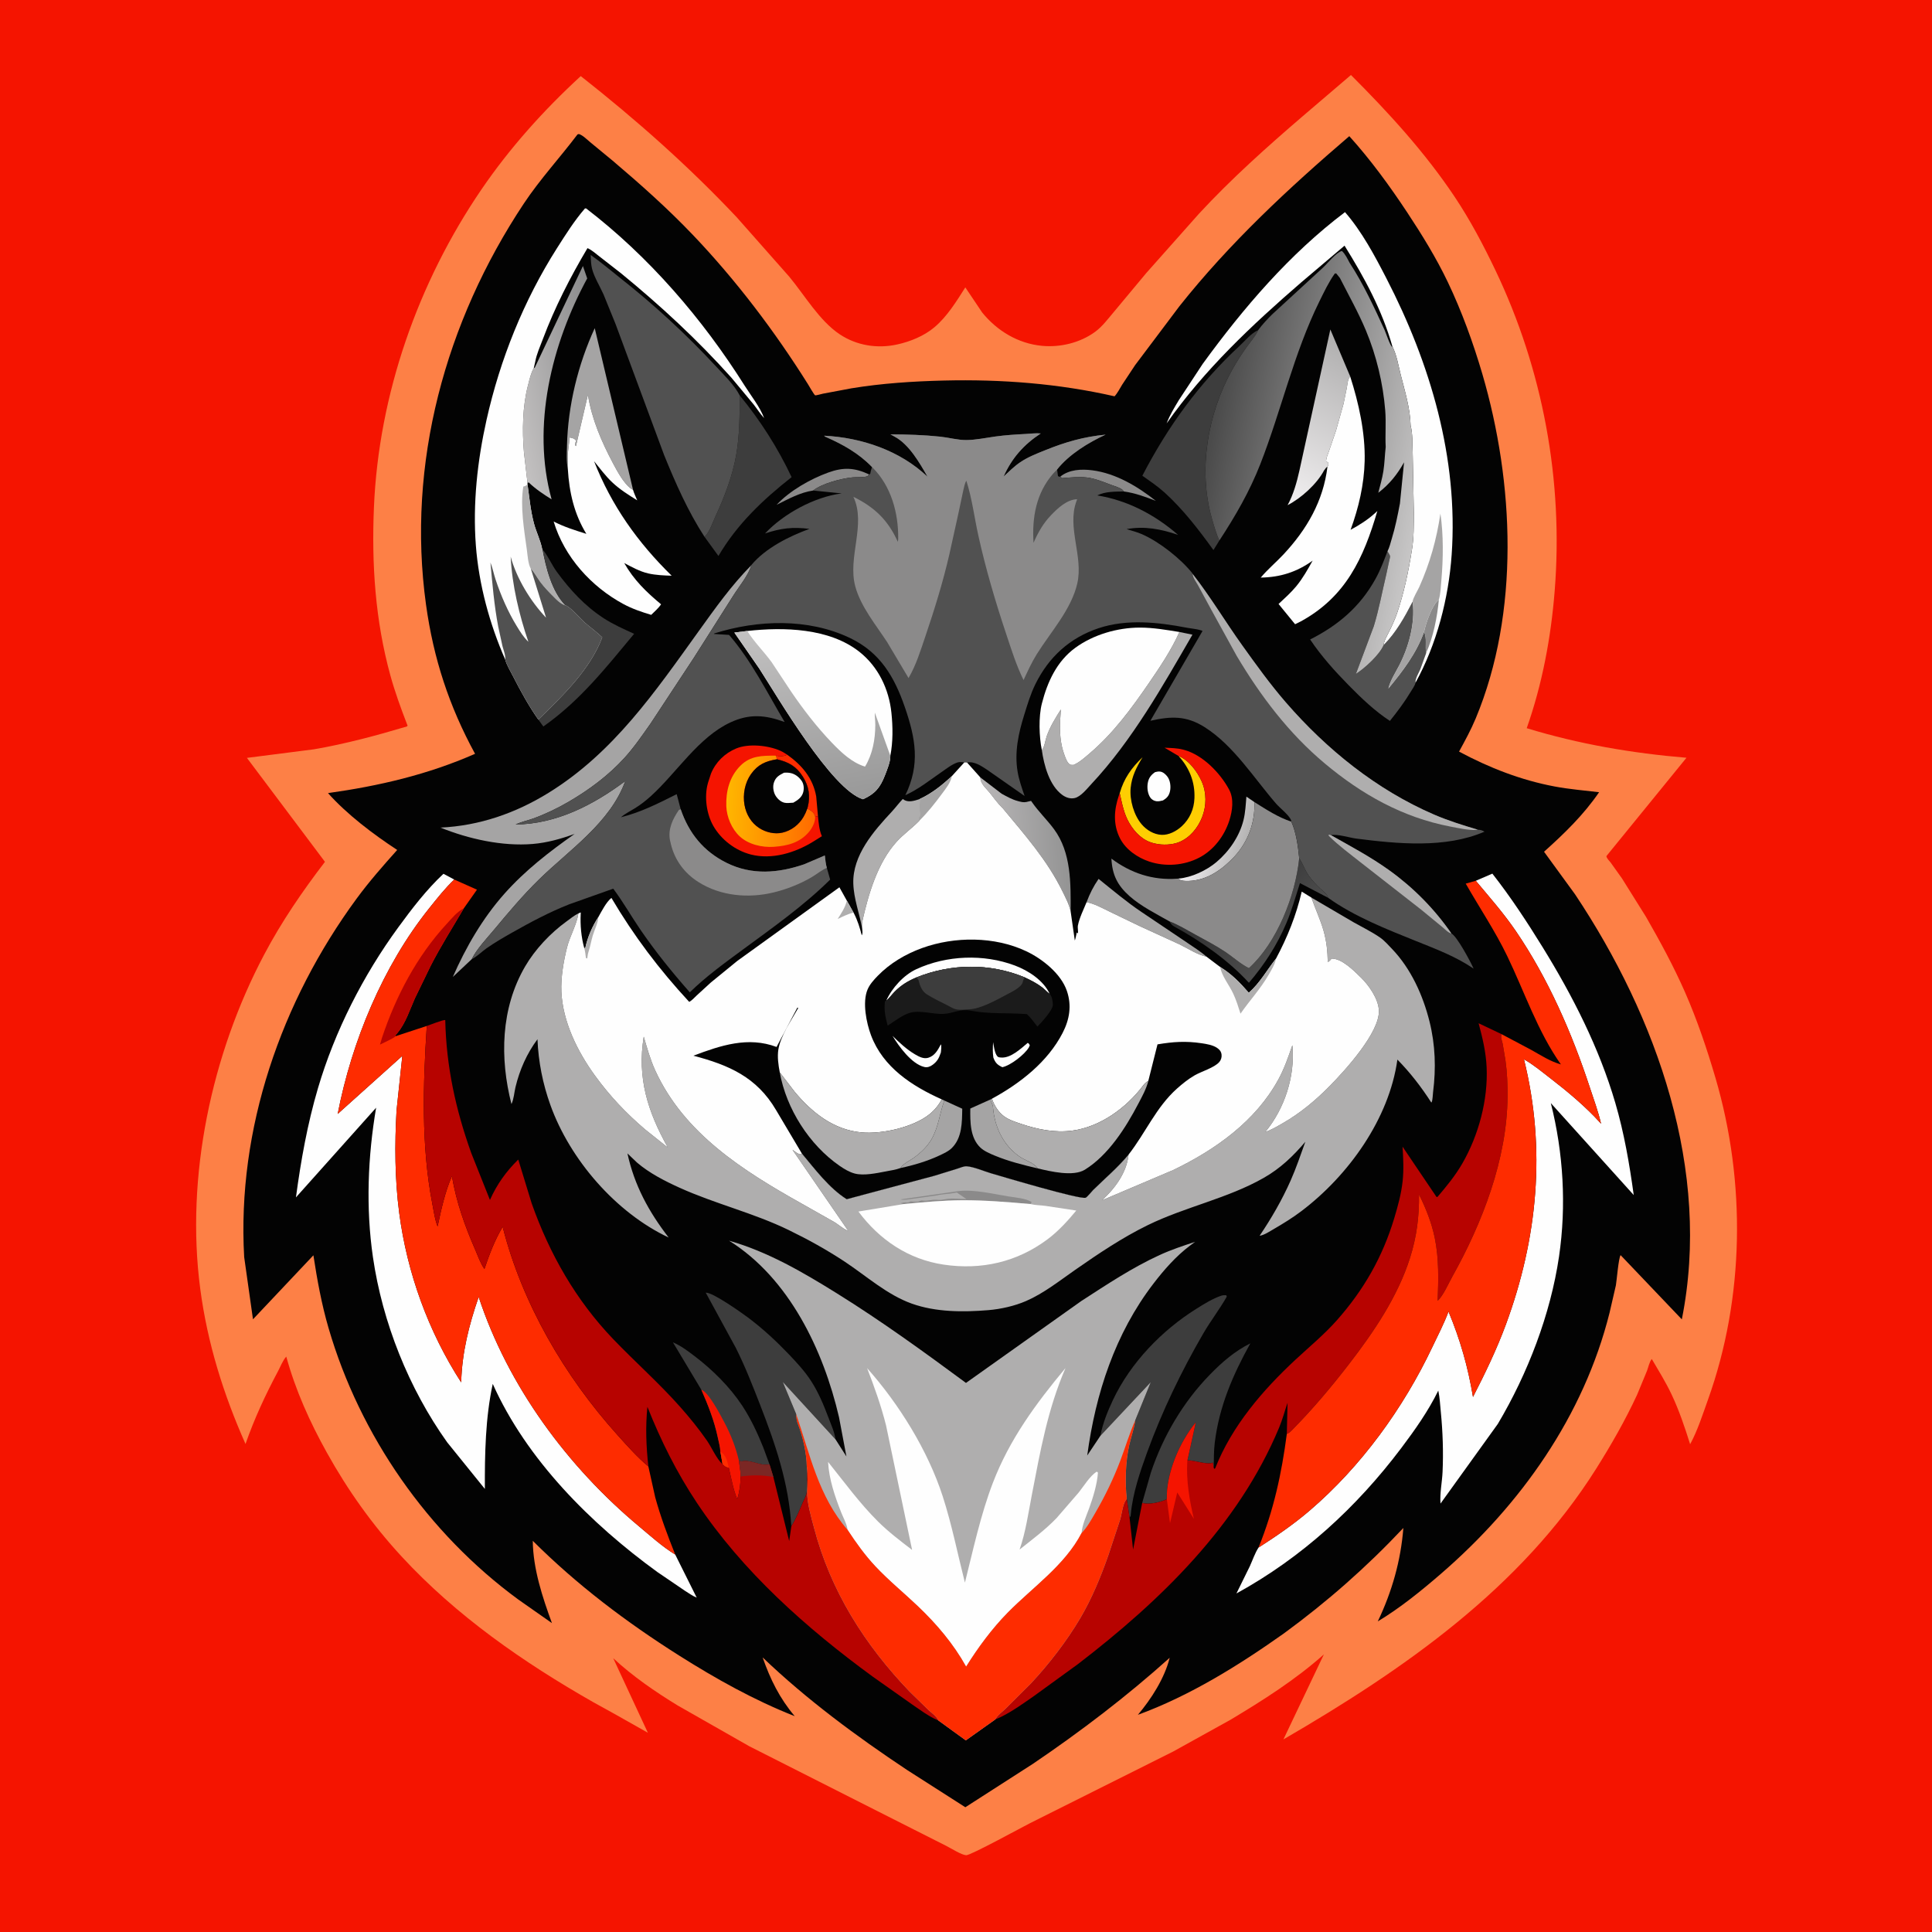 <svg version="1.1" xmlns="http://www.w3.org/2000/svg" style="display: block;" viewBox="0 0 2048 2048" width="1024" height="1024">
<defs>
	<linearGradient id="Gradient1" gradientUnits="userSpaceOnUse" x1="1318.53" y1="897.219" x2="1269.71" y2="884.011">
		<stop class="stop0" offset="0" stop-opacity="1" stop-color="rgb(182,181,181)"/>
		<stop class="stop1" offset="1" stop-opacity="1" stop-color="rgb(236,234,236)"/>
	</linearGradient>
	<linearGradient id="Gradient2" gradientUnits="userSpaceOnUse" x1="1308.84" y1="941.692" x2="1365.03" y2="993.933">
		<stop class="stop0" offset="0" stop-opacity="1" stop-color="rgb(51,51,52)"/>
		<stop class="stop1" offset="1" stop-opacity="1" stop-color="rgb(77,77,77)"/>
	</linearGradient>
	<linearGradient id="Gradient3" gradientUnits="userSpaceOnUse" x1="1130.31" y1="890.968" x2="1045.62" y2="897.876">
		<stop class="stop0" offset="0" stop-opacity="1" stop-color="rgb(148,148,148)"/>
		<stop class="stop1" offset="1" stop-opacity="1" stop-color="rgb(184,182,183)"/>
	</linearGradient>
	<linearGradient id="Gradient4" gradientUnits="userSpaceOnUse" x1="642.907" y1="394.788" x2="539.716" y2="418.788">
		<stop class="stop0" offset="0" stop-opacity="1" stop-color="rgb(140,140,141)"/>
		<stop class="stop1" offset="1" stop-opacity="1" stop-color="rgb(194,192,192)"/>
	</linearGradient>
	<linearGradient id="Gradient5" gradientUnits="userSpaceOnUse" x1="1438.89" y1="366.906" x2="1351.33" y2="525.921">
		<stop class="stop0" offset="0" stop-opacity="1" stop-color="rgb(175,174,174)"/>
		<stop class="stop1" offset="1" stop-opacity="1" stop-color="rgb(242,240,241)"/>
	</linearGradient>
	<linearGradient id="Gradient6" gradientUnits="userSpaceOnUse" x1="862.778" y1="851.049" x2="770.923" y2="846.57">
		<stop class="stop0" offset="0" stop-opacity="1" stop-color="rgb(255,108,0)"/>
		<stop class="stop1" offset="1" stop-opacity="1" stop-color="rgb(255,182,0)"/>
	</linearGradient>
	<linearGradient id="Gradient7" gradientUnits="userSpaceOnUse" x1="882.976" y1="850.243" x2="846.809" y2="658.937">
		<stop class="stop0" offset="0" stop-opacity="1" stop-color="rgb(153,153,153)"/>
		<stop class="stop1" offset="1" stop-opacity="1" stop-color="rgb(194,193,193)"/>
	</linearGradient>
	<linearGradient id="Gradient8" gradientUnits="userSpaceOnUse" x1="1281.23" y1="459.824" x2="1511.8" y2="505.042">
		<stop class="stop0" offset="0" stop-opacity="1" stop-color="rgb(73,73,73)"/>
		<stop class="stop1" offset="1" stop-opacity="1" stop-color="rgb(199,198,198)"/>
	</linearGradient>
</defs>
<path transform="translate(0,0)" fill="rgb(245,20,0)" d="M -0 -0 L 2048 0 L 2048 2048 L -0 2048 L -0 -0 z"/>
<path transform="translate(0,0)" fill="rgb(253,128,70)" d="M 1432.07 79.501 C 1472.04 119.462 1510.67 161.667 1542.12 208.807 C 1558.45 233.281 1572.36 259.62 1585.04 286.142 C 1635.61 391.864 1657.35 509.666 1648.02 626.5 C 1644.07 675.904 1634.88 725.099 1618.39 771.921 C 1673.84 788.831 1730 798.431 1787.73 803.261 L 1702.89 907.457 C 1702.84 909.595 1705.99 912.576 1707.38 914.361 L 1719.35 931.15 L 1744.92 972.044 C 1759.83 998.021 1774.21 1024.47 1786.26 1051.93 C 1799.12 1081.24 1809.55 1112.23 1818.56 1142.93 C 1850.83 1252.99 1849.3 1375.47 1810.55 1483.67 C 1805.05 1499.01 1799.42 1516.69 1791.61 1530.94 C 1785.96 1513.03 1779.99 1495.18 1771.95 1478.17 C 1765.84 1465.25 1758.22 1452.94 1750.98 1440.63 C 1748.59 1443.1 1747.18 1449.68 1745.94 1453 L 1735.36 1478.58 C 1722.79 1505.68 1707.84 1531.78 1691.92 1557.04 C 1612.03 1683.83 1487.85 1769.86 1360.48 1843.85 L 1403.36 1753.73 C 1373.38 1780.49 1338.63 1802.53 1304.27 1823.08 L 1243.51 1856.75 L 1091.81 1932.67 C 1083.92 1936.64 1028.67 1966.93 1024.19 1966.61 C 1018.91 1966.23 1008.33 1959.34 1003.11 1956.74 L 929.393 1919.48 L 794.341 1851.13 L 718.555 1807.98 C 694.331 1793.2 670.887 1777.07 650.04 1757.77 L 686.773 1836.79 L 651.623 1816.95 L 629.01 1804.45 C 555.033 1762.36 483.589 1712.74 425.647 1649.88 C 394.59 1616.19 368.651 1579.69 346.393 1539.67 C 328.409 1507.34 313.283 1473.83 303.462 1438.06 C 299.8 1442.03 297.32 1448.63 294.761 1453.44 C 281.319 1478.68 269.697 1503.65 260.252 1530.67 C 236.748 1477.76 219.828 1423.61 212.25 1366.08 C 196.592 1247.21 224.186 1117.54 279.985 1011.98 C 298.536 976.882 320.398 945.026 344.464 913.561 L 261.731 803.383 L 332.808 794.294 C 366.112 788.565 399.004 779.698 431.357 770.065 C 432.359 768.768 432.159 769.538 431.447 767.682 C 424.886 750.603 418.672 733.66 413.814 716 C 397.722 657.492 393.83 597.979 396.393 537.562 C 401.459 418.157 443.059 299.492 510.259 200.964 C 540.348 156.848 576.366 116.741 615.628 80.668 C 674.056 126.634 730.058 176.224 781.047 230.394 L 836.704 293.374 C 853.1 313.134 868.652 340.103 890.219 354.422 C 908.194 366.356 929.987 369.753 950.906 365.18 C 964.813 362.14 979.511 356.205 990.5 346.937 C 1004.07 335.489 1013.84 319.499 1023.28 304.643 L 1041.15 331.255 C 1056.94 350.743 1079.24 364.183 1104.5 366.593 C 1124.08 368.462 1145.26 363.32 1161.18 351.517 C 1168.79 345.874 1174.83 337.582 1180.96 330.406 L 1215.1 289.43 L 1270.95 226.552 C 1305.07 189.642 1342.88 155.868 1380.98 123.145 L 1432.07 79.501 z"/>
<path transform="translate(0,0)" fill="rgb(3,3,3)" d="M 612.172 142.5 L 613.612 142.062 C 617.825 143.297 622.261 147.989 625.661 150.748 L 649.346 170.262 C 679.075 195.47 708.043 221.25 734.948 249.5 C 780.427 297.251 821.269 351.184 856.319 407.015 C 857.394 408.727 863.065 418.687 864.083 419.042 C 864.949 419.344 870.972 417.594 872.382 417.306 L 902.599 411.621 C 934.726 406.325 968.069 404.173 1000.59 403.39 C 1061.59 401.921 1121.91 406.537 1181.47 420.099 C 1184.67 416.678 1186.96 411.883 1189.47 407.893 L 1203.26 387.058 L 1250.27 324.559 C 1303.34 257.736 1365.68 199.699 1430.32 144.338 C 1452.92 169.378 1473.17 197.146 1491.76 225.253 C 1507.41 248.928 1522.52 273.446 1534.77 299.089 C 1549.52 329.987 1561.74 363.644 1571.36 396.474 C 1605.15 511.758 1611.18 649.157 1564.32 761.565 C 1559.26 773.708 1552.95 785.198 1546.66 796.728 C 1578.69 813.895 1612.33 827.014 1648.13 833.732 C 1663.62 836.64 1679.47 837.904 1695.12 839.78 C 1678.55 863.965 1658.45 883.387 1636.75 902.88 L 1669.66 948.064 C 1756.43 1078.22 1814.36 1241 1782.81 1398.58 L 1717.9 1330.5 C 1715.69 1333.57 1713.78 1357.71 1712.91 1362.5 L 1706.23 1391.46 C 1678.84 1501.02 1612.03 1595.11 1527.49 1668.25 C 1506.78 1686.16 1484.02 1704.67 1460.52 1718.73 C 1475.52 1687.29 1484.9 1654.55 1487.62 1619.72 C 1448.75 1661.08 1406.78 1698.01 1360.96 1731.5 C 1313.21 1765.32 1261.36 1797.61 1206.21 1817.78 C 1220.52 1800.78 1234.48 1779.02 1239.92 1757.31 C 1194.46 1798.17 1145.67 1835.34 1095.1 1869.62 L 1023.3 1915.76 L 961.56 1876.27 C 908.067 1840.72 854.851 1801.38 808.423 1756.93 C 816.591 1780.27 826.385 1800.16 842.424 1819.2 C 799.518 1802.33 758.697 1779.48 719.779 1754.87 C 664.012 1719.61 611.524 1679.99 564.774 1633.34 C 565.046 1662.96 575.011 1693.04 585.07 1720.55 L 549.287 1695.46 C 453.522 1625.2 381.573 1521.88 348.322 1407.97 C 340.897 1382.53 336.234 1356.81 332.215 1330.66 L 268.173 1398.52 L 258.834 1332.53 C 251.094 1196.8 298.015 1061.55 377.963 952.658 C 391.308 934.483 406.024 917.769 421.036 900.989 C 395.454 884.162 368.075 863.541 347.686 840.718 C 401.823 833.133 453.305 821.158 503.577 799.072 C 476.053 748.596 459.483 697.959 451.597 641 C 430.882 491.369 472.181 340.972 555.126 216.02 C 572.467 189.898 593.372 167.376 612.172 142.5 z"/>
<path transform="translate(0,0)" fill="rgb(254,44,0)" d="M 834.477 800.034 C 850.07 811.056 861.841 825.013 865.212 844.263 L 867.067 865.089 L 864.113 865.898 L 863.652 864.418 C 862.425 860.912 858.958 858.736 855.714 857.346 L 856.156 855.727 C 859.157 843.887 857.525 833.52 851.013 823.226 C 844.097 812.294 835.881 807.768 823.497 804.865 C 823.214 803.326 822.998 802.44 822.283 801.015 C 826.821 801.714 830.277 802.113 834.477 800.034 z"/>
<path transform="translate(0,0)" fill="rgb(254,254,254)" d="M 1224.42 818.5 C 1226.03 818.046 1227.82 817.733 1229.5 817.872 C 1232.85 818.148 1235.8 820.912 1237.67 823.5 C 1240.58 827.529 1241.27 833.917 1240.26 838.674 C 1239.23 843.507 1236.91 846.021 1232.79 848.5 C 1230.65 849.062 1228 849.613 1225.8 849.318 C 1223.41 848.998 1220.9 847.636 1219.5 845.637 C 1216.41 841.24 1215.75 834.678 1216.78 829.522 C 1217.79 824.467 1220.26 821.364 1224.42 818.5 z"/>
<path transform="translate(0,0)" fill="rgb(139,138,138)" d="M 1124.07 505.119 C 1133.53 497.647 1146.27 497.076 1157.78 498.531 C 1182.71 501.68 1205.97 515.643 1225.3 530.995 C 1214.15 526.66 1203.27 522.608 1191.35 520.978 C 1190.83 520.309 1190.5 519.795 1189.88 519.254 C 1187.04 516.803 1181.31 515.272 1177.75 513.949 C 1169.83 511.014 1160.91 507.222 1152.5 506.205 C 1143.71 505.141 1134.32 506.172 1125.53 506.85 L 1124.07 505.119 z"/>
<path transform="translate(0,0)" fill="rgb(139,138,138)" d="M 861.972 519.978 C 848.135 521.953 835.568 529.036 823.196 535.15 C 837.143 520.219 858.889 507.838 877.942 500.927 C 894.038 495.088 905.783 495.656 921.259 502.883 C 920.664 503.531 920.275 504.466 919.473 504.826 C 916.405 506.205 907.439 505.681 903.7 506.043 C 891.799 507.195 871.3 512.574 861.972 519.978 z"/>
<path transform="translate(0,0)" fill="url(#Gradient1)" d="M 1249.34 931.31 C 1263.1 930.189 1278.98 922.705 1289.5 913.829 C 1302.89 902.534 1313.85 886.601 1318.13 869.484 C 1320.14 861.424 1320.56 852.73 1321.24 844.463 L 1329.74 850.249 C 1330.59 871.665 1322.96 892.559 1308.28 908.265 C 1295.56 921.868 1279.45 933.237 1260.09 933.833 C 1256.78 933.935 1252.27 933.899 1249.55 932.06 L 1249.34 931.31 z"/>
<path transform="translate(0,0)" fill="url(#Gradient2)" d="M 1377.22 909.805 L 1377.68 910.513 C 1381.71 916.796 1383.61 923.493 1388.29 929.623 C 1391.55 933.898 1395.27 937.881 1399.16 941.582 C 1402.32 944.59 1406.54 947.404 1407.86 951.687 L 1378 936.125 C 1373.36 950.434 1369.48 964.677 1363.57 978.583 C 1353.64 1001.93 1340.39 1022.55 1323.9 1041.77 C 1302.1 1017.97 1273.25 997.742 1244.95 982.266 C 1242.17 980.745 1241.31 979.457 1239.72 976.711 C 1249.15 980.324 1258.17 985.834 1267.02 990.698 C 1277.77 996.607 1288.8 1002.3 1299 1009.13 C 1307.05 1014.53 1315.33 1022.13 1323.9 1026.31 C 1353.75 999.093 1373.16 949.495 1377.22 909.805 z"/>
<path transform="translate(0,0)" fill="rgb(165,164,164)" d="M 1151.82 956.336 C 1155.25 947.198 1159.02 939.707 1164.55 931.668 C 1179.6 943.739 1194.12 956.055 1210.17 966.83 L 1257.43 998.627 C 1264.57 1003.61 1272.54 1008.41 1279.03 1014.17 C 1269.05 1011.99 1259.39 1005.46 1250.21 1000.99 L 1207.68 981.503 L 1175.27 965.886 C 1167.67 962.214 1160.16 957.987 1151.82 956.336 z"/>
<path transform="translate(0,0)" fill="rgb(254,206,2)" d="M 1249.27 801.363 C 1260.15 805.592 1269.37 818.106 1273.93 828.55 C 1279.11 840.379 1279 854.19 1274.32 866.142 C 1269.9 877.466 1261.5 887.889 1250.05 892.61 C 1242.62 895.673 1232.33 896.066 1224.5 894.207 L 1223.17 893.909 C 1211.5 891.105 1203.14 882.642 1197.2 872.603 C 1191.34 862.696 1189.46 851.849 1186.96 840.801 C 1191.36 825.199 1199.56 813.814 1211.15 802.714 C 1204.77 813.268 1199.72 822.803 1198.53 835.332 C 1197.33 847.969 1201.93 864.07 1210.18 873.76 C 1215.41 879.91 1223.02 884.567 1231.24 884.972 C 1239 885.354 1247.06 881.05 1252.62 875.947 C 1261.2 868.068 1265.69 857.782 1266.16 846.15 C 1266.85 828.995 1260.78 813.876 1249.27 801.363 z"/>
<path transform="translate(0,0)" fill="url(#Gradient3)" d="M 1039.23 824.105 L 1061.74 841.35 C 1067.4 844.428 1072.74 847.501 1079 849.16 L 1080.78 849.645 C 1084.93 850.714 1086.7 850.602 1090.68 849.5 L 1093 848.974 L 1093.78 850.117 C 1100.87 860.394 1109.84 868.899 1117.25 878.884 C 1135.73 903.809 1135.02 936.625 1134.93 966.181 C 1133.44 958.811 1129.68 951.855 1126.4 945.133 C 1110.08 911.698 1086.31 885.046 1062.89 856.684 L 1062.16 855.993 C 1057.16 851.13 1053.31 845.371 1048.9 840 C 1044.9 835.122 1039.37 830.859 1039.23 824.105 z"/>
<path transform="translate(0,0)" fill="rgb(175,174,174)" d="M 913.933 984.265 C 911.084 968.221 905.04 952.992 904.541 936.5 C 903.64 906.701 926.144 881.017 945.058 860.721 C 949.205 856.271 952.786 851.338 957 846.964 L 958.889 848.208 C 963.406 850.592 969.128 848.912 973.645 847.445 L 974.956 847.006 C 975.899 854.87 975.216 862.247 974.432 870.103 L 973.465 871.078 C 966.015 878.497 957.616 884.393 950.472 892.254 C 930.218 914.54 920.435 948.182 914.021 977.014 C 913.507 979.324 913.818 981.914 913.933 984.265 z"/>
<path transform="translate(0,0)" fill="rgb(61,61,61)" d="M 574.689 581.86 C 580.792 588.834 584.721 598.614 590.337 606.281 C 604.214 625.222 620.055 642.429 639.868 655.312 C 650.126 661.981 661.126 666.807 672.211 671.874 C 642.258 707.814 614.729 742.915 575.962 770.117 L 570.667 762.799 C 596.196 737.979 625.667 709.611 638.423 675.629 C 632.593 669.886 625.942 665.269 619.82 659.892 C 615.477 656.077 603.804 642.225 598.857 641.588 C 584.629 627.134 578.149 601.271 574.689 581.86 z"/>
<path transform="translate(0,0)" fill="rgb(165,164,164)" d="M 601.925 497.209 C 600.33 489.156 600.856 480.414 601.045 472.236 C 602.02 429.929 612.785 386.217 630.446 347.878 L 671.053 519.305 L 668.604 517.777 C 661.011 512.035 654.379 499.684 649.952 491.346 C 637.62 468.12 627.415 444.595 623.219 418.51 L 610.535 472.901 L 609.755 472 L 610 469 L 611 467.5 C 608.508 464.375 607.324 464.562 603.535 463.693 C 603.675 471.017 601.486 478.155 601.861 485.626 L 601.925 497.209 z"/>
<path transform="translate(0,0)" fill="url(#Gradient4)" d="M 565.775 390.419 L 566.992 389.471 L 617.908 281.974 L 622.46 295.132 C 584.857 364.334 563.194 451.501 584.723 529.324 C 576.186 524.03 567.723 518.393 560.474 511.399 L 559.186 511.856 L 555.4 479.178 C 553.477 456.407 553.89 430.886 559.631 408.712 L 560.089 407 C 561.387 401.837 562.996 394.923 565.775 390.419 z"/>
<path transform="translate(0,0)" fill="rgb(61,61,61)" d="M 743.462 1473.21 L 713.34 1422.95 C 721.728 1426.49 728.941 1431.97 736.151 1437.44 C 755.143 1451.86 773.691 1470.19 786.828 1490.14 C 795.974 1504.03 802.901 1519 809.117 1534.38 L 815.724 1552.38 C 806.398 1554.47 797.275 1547.64 787.5 1548.93 C 785.025 1549.25 785.365 1549.19 783.247 1548.28 C 783.959 1553.81 785.048 1559.54 785.124 1565.11 C 784.866 1573.33 783.977 1581.18 781.458 1589.04 C 777.253 1578.78 775.174 1566.84 772.623 1556.02 C 769.074 1555.07 768.507 1554.58 765.966 1552.16 L 763.624 1538.72 C 763.414 1533.86 761.851 1528.28 760.834 1523.49 C 757.117 1506 750.637 1489.53 743.462 1473.21 z"/>
<path transform="translate(0,0)" fill="rgb(245,20,0)" d="M 743.462 1473.21 C 751.183 1475.61 764.035 1500.61 767.954 1508 C 774.708 1520.73 779.974 1534.25 783.247 1548.28 C 783.959 1553.81 785.048 1559.54 785.124 1565.11 C 784.866 1573.33 783.977 1581.18 781.458 1589.04 C 777.253 1578.78 775.174 1566.84 772.623 1556.02 C 769.074 1555.07 768.507 1554.58 765.966 1552.16 L 763.624 1538.72 C 763.414 1533.86 761.851 1528.28 760.834 1523.49 C 757.117 1506 750.637 1489.53 743.462 1473.21 z"/>
<path transform="translate(0,0)" fill="rgb(254,44,0)" d="M 763.624 1538.72 C 770.265 1543.22 770.662 1548.61 772.623 1556.02 C 769.074 1555.07 768.507 1554.58 765.966 1552.16 L 763.624 1538.72 z"/>
<path transform="translate(0,0)" fill="url(#Gradient5)" d="M 1377.44 498.785 L 1410.22 349.248 L 1431.25 399.02 C 1428.49 402.373 1428.44 406.702 1427.73 410.86 L 1424.21 428.001 L 1416.25 456.342 L 1408.73 478.281 C 1407.56 481.617 1405.72 485.464 1405.77 489 L 1408.01 490.5 C 1408.02 492.458 1408.48 493.145 1407.17 494.685 C 1405.6 495.736 1404.87 496.764 1403.85 498.333 L 1403.73 498.344 C 1396.13 512.938 1379.45 527.997 1364.9 535.493 C 1371.07 524.173 1374.64 511.305 1377.44 498.785 z"/>
<path transform="translate(0,0)" fill="rgb(245,20,0)" d="M 1249.27 801.363 L 1234.5 792.609 C 1241.08 792.926 1247.75 792.93 1254.14 794.638 L 1255.49 794.99 C 1275.12 800.416 1293.54 819.469 1302.92 837 C 1308.2 846.859 1306.46 859.384 1303.17 869.7 C 1297.93 886.093 1286.69 901.049 1271.28 909.106 C 1255.17 917.53 1235.46 919.012 1218.24 913.285 C 1205.87 909.173 1193.39 900.593 1187.34 888.835 C 1179.73 874.046 1180.87 858.501 1186.04 843.297 L 1186.96 840.801 C 1189.46 851.849 1191.34 862.696 1197.2 872.603 C 1203.14 882.642 1211.5 891.105 1223.17 893.909 L 1224.5 894.207 C 1232.33 896.066 1242.62 895.673 1250.05 892.61 C 1261.5 887.889 1269.9 877.466 1274.32 866.142 C 1279 854.19 1279.11 840.379 1273.93 828.55 C 1269.37 818.106 1260.15 805.592 1249.27 801.363 z"/>
<path transform="translate(0,0)" fill="rgb(175,174,174)" d="M 1250.23 669.949 L 1264.05 672.772 C 1232.47 727.315 1200.14 784.96 1156.83 831.185 C 1152.27 836.05 1145.73 844.545 1139.11 845.991 C 1134.45 847.011 1129.85 845.396 1126.08 842.654 C 1112.36 832.663 1106.66 811.101 1104.38 795.099 C 1107.11 792.467 1108.24 784.11 1109.63 780.183 C 1113.21 770.157 1118.88 761.007 1124.55 752.064 L 1123.84 763.074 C 1123.11 775.687 1123.94 788.622 1128.43 800.554 C 1129.55 803.55 1130.82 807.293 1133.11 809.566 C 1134.78 811.228 1135.76 810.737 1138 810.856 C 1144.38 808.114 1149.97 802.98 1155.23 798.496 C 1180.23 777.174 1199.41 751.04 1217.88 724.137 C 1229.79 706.788 1241.61 689.19 1250.23 669.949 z"/>
<path transform="translate(0,0)" fill="rgb(61,61,61)" d="M 1210.74 1593.22 L 1219.97 1561 C 1232.86 1522.36 1254.26 1486.13 1282.67 1457.02 C 1295.63 1443.74 1308.74 1432.39 1325.41 1424.01 C 1306.78 1457.61 1292.38 1490.92 1287.68 1529.44 C 1286.61 1538.18 1286.77 1547.26 1286.6 1556.07 L 1285.77 1550.5 C 1278.81 1552.99 1266.74 1547.86 1258.67 1547.99 L 1267.46 1507.99 C 1250.23 1529.06 1236.35 1561.62 1236.89 1589.15 C 1230.09 1592.62 1218.17 1595.1 1210.74 1593.22 z"/>
<path transform="translate(0,0)" fill="rgb(61,61,61)" d="M 784.126 419.163 C 805.978 445.687 824.469 474.697 839.139 505.797 C 808.848 529.585 781.192 555.814 761.579 589.337 L 746.81 569.034 L 747.843 568.027 C 752.342 563.404 755.643 553.389 758.404 547.451 C 767.748 527.351 776.432 504.74 780.288 482.862 C 784.04 461.574 784.092 440.673 784.126 419.163 z"/>
<path transform="translate(0,0)" fill="rgb(61,61,61)" d="M 1166.5 1521.95 C 1168.83 1509.06 1174.19 1495.86 1179.76 1484.07 C 1198.32 1444.73 1231.5 1410.33 1268.13 1387.41 C 1276.27 1382.32 1285.36 1376.57 1294.53 1373.52 C 1296.51 1372.86 1297.96 1372.87 1300 1373.1 L 1300.44 1374.5 C 1292.83 1387.9 1283.28 1400.2 1275.52 1413.57 C 1252.23 1453.68 1231.67 1496.4 1215.84 1540 C 1208.34 1560.66 1200.74 1583.08 1198.7 1605.05 C 1198.45 1607.69 1198.82 1606.55 1197.4 1608.8 L 1194.43 1588.84 C 1192.42 1571.01 1193.12 1549.54 1197.02 1532 C 1198.91 1523.52 1201.98 1515.5 1203.2 1506.82 L 1203.33 1505.79 L 1219.89 1465.08 L 1166.5 1521.95 z"/>
<path transform="translate(0,0)" fill="rgb(61,61,61)" d="M 1292.55 573.008 L 1286.3 583.088 C 1270.86 561.69 1254.27 540.111 1234.71 522.299 C 1227.4 515.64 1219 509.992 1210.94 504.276 C 1237.85 452.377 1270.99 406.411 1314.05 366.608 C 1319.97 361.136 1326.4 353.086 1333.75 349.926 L 1332.89 351.642 C 1329.96 357.247 1325.38 362.485 1321.67 367.629 C 1316.12 375.343 1310.93 383.382 1306.29 391.678 C 1280.14 438.346 1269.82 497.941 1284.69 549.828 C 1286.9 557.539 1289.22 565.701 1292.55 573.008 z"/>
<path transform="translate(0,0)" fill="rgb(81,81,81)" d="M 1500.49 723.716 C 1499.93 726.827 1496.96 730.725 1495.29 733.516 C 1488.75 744.42 1481.27 754.28 1473.36 764.191 C 1457.38 753.759 1443.12 740.091 1429.78 726.525 C 1414.72 711.201 1400.83 695.751 1388.79 677.879 C 1418.64 662.823 1441.92 643.015 1458.21 613.444 C 1463.33 604.152 1467.01 594.273 1470.79 584.388 C 1471.53 585.776 1473.19 588.053 1473.51 589.5 C 1473.71 590.372 1472.8 593.439 1472.62 594.406 L 1469.55 608.725 C 1465.21 626.976 1461.77 645.826 1456.29 663.765 L 1437.29 714.383 C 1446.59 708.527 1462.55 693.884 1466.69 683.836 C 1479.99 670.358 1488.77 654.525 1497.41 637.884 L 1497.55 639.001 C 1500.09 660.888 1493.38 685.522 1483.43 704.954 C 1479.33 712.96 1473.85 721.089 1471.73 729.914 C 1486.93 711.517 1501.26 692.799 1509.48 670.12 C 1512.88 675.487 1510.42 685.651 1511.77 692.201 L 1505.5 709.51 C 1503.85 713.441 1499.98 719.376 1500.49 723.716 z"/>
<path transform="translate(0,0)" fill="rgb(61,61,61)" d="M 838.834 1617.93 C 836.176 1572.36 822.06 1531.04 805.6 1488.79 C 797.717 1468.56 789.712 1448.1 779.959 1428.69 L 748.114 1370.28 C 755.28 1369.66 786.605 1391.92 792.941 1396.67 C 808.47 1408.3 822.699 1421.47 836.088 1435.48 C 844.656 1444.45 853.365 1453.87 860.066 1464.35 C 867.667 1476.24 873.083 1489.16 878.038 1502.32 C 880.88 1509.87 884.532 1517.77 885.686 1525.79 L 829.737 1464.85 L 843.948 1498.93 C 844.13 1502.51 844.274 1505.56 845.593 1508.91 C 850.92 1522.47 854.914 1539.9 855.226 1554.48 C 855.23 1563.37 856.21 1573.59 855.052 1582.33 C 854.576 1585.92 852.472 1589.22 851.055 1592.5 C 847.212 1601.38 844.051 1609.67 838.834 1617.93 z"/>
<path transform="translate(0,0)" fill="rgb(254,254,254)" d="M 601.925 497.209 L 601.861 485.626 C 601.486 478.155 603.675 471.017 603.535 463.693 C 607.324 464.562 608.508 464.375 611 467.5 L 610 469 L 609.755 472 L 610.535 472.901 L 623.219 418.51 C 627.415 444.595 637.62 468.12 649.952 491.346 C 654.379 499.684 661.011 512.035 668.604 517.777 L 671.053 519.305 C 672.145 523.063 673.983 526.766 675.489 530.387 C 666.242 524.61 656.784 518.698 648.845 511.163 C 641.844 504.518 635.816 496.361 629.713 488.877 C 648.207 535.972 676.015 575.068 712.001 610.27 C 703.879 610.052 694.921 609.653 687 607.82 C 678.147 605.77 669.66 601.045 661.696 596.84 C 671.91 614.812 685.115 627.579 700.752 640.593 C 698.058 644.721 693.787 648.284 690.303 651.779 C 680.168 648.744 670.201 645.369 660.866 640.332 C 626.726 621.91 598.155 590.379 586.9 552.818 C 598.033 558.592 609.642 562.149 621.556 565.906 C 608.616 544.839 603.408 521.741 601.925 497.209 z"/>
<path transform="translate(0,0)" fill="rgb(245,20,0)" d="M 867.067 865.089 C 867.802 871.847 868.283 879.201 870.881 885.53 L 871.254 886.395 L 861.506 892.47 C 842.517 904.057 818.215 911.517 795.952 905.821 C 779.526 901.618 764.504 890.15 756.112 875.432 C 748.918 862.813 746.442 844.712 750.279 830.648 L 750.757 829 L 753.652 820.126 C 758.541 807.956 768.305 798.436 780.385 793.42 C 793.528 787.963 814.114 790.069 827.028 795.759 C 829.644 796.911 832.091 798.475 834.477 800.034 C 830.277 802.113 826.821 801.714 822.283 801.015 C 822.998 802.44 823.214 803.326 823.497 804.865 C 835.881 807.768 844.097 812.294 851.013 823.226 C 857.525 833.52 859.157 843.887 856.156 855.727 L 855.714 857.346 C 858.958 858.736 862.425 860.912 863.652 864.418 L 864.113 865.898 L 867.067 865.089 z"/>
<path transform="translate(0,0)" fill="url(#Gradient6)" d="M 864.113 865.898 C 864.236 871.488 861.073 877.641 857.553 881.84 C 847.85 893.414 834.613 896.694 820.142 897.669 C 807.804 898.5 793.35 895.142 784.139 886.609 C 775.684 878.776 770.315 866.047 769.914 854.617 C 769.36 838.833 773.34 823.294 784.78 811.784 C 795.552 800.947 807.993 801.042 822.283 801.015 C 822.998 802.44 823.214 803.326 823.497 804.865 C 811.645 806.819 803.303 810.385 796.083 820.583 C 789.563 829.791 787.265 842.069 789.175 853.114 C 790.91 863.147 796.267 872.307 804.929 877.847 C 811.958 882.341 821.069 884.513 829.312 882.663 C 838.912 880.507 846.986 874.219 851.871 865.791 C 853.45 863.066 854.658 860.305 855.714 857.346 C 858.958 858.736 862.425 860.912 863.652 864.418 L 864.113 865.898 z"/>
<path transform="translate(0,0)" fill="rgb(3,3,3)" d="M 823.497 804.865 C 835.881 807.768 844.097 812.294 851.013 823.226 C 857.525 833.52 859.157 843.887 856.156 855.727 L 855.714 857.346 C 854.658 860.305 853.45 863.066 851.871 865.791 C 846.986 874.219 838.912 880.507 829.312 882.663 C 821.069 884.513 811.958 882.341 804.929 877.847 C 796.267 872.307 790.91 863.147 789.175 853.114 C 787.265 842.069 789.563 829.791 796.083 820.583 C 803.303 810.385 811.645 806.819 823.497 804.865 z"/>
<path transform="translate(0,0)" fill="rgb(254,254,254)" d="M 831.163 819.08 C 833.376 818.964 835.471 818.98 837.662 819.384 C 842.787 820.33 847.104 823.699 849.946 828 C 852.142 831.322 852.439 835.935 851.458 839.73 C 850.034 845.245 845.587 848.239 840.932 850.891 L 839.778 850.951 C 837.147 851.113 834.272 851.484 831.671 850.943 C 827.473 850.069 823.659 846.372 821.702 842.685 C 819.715 838.939 819.03 833.729 820.337 829.664 C 822.236 823.755 825.869 821.777 831.163 819.08 z"/>
<path transform="translate(0,0)" fill="rgb(254,254,254)" d="M 1407.17 494.685 C 1408.48 493.145 1408.02 492.458 1408.01 490.5 L 1405.77 489 C 1405.72 485.464 1407.56 481.617 1408.73 478.281 L 1416.25 456.342 L 1424.21 428.001 L 1427.73 410.86 C 1428.44 406.702 1428.49 402.373 1431.25 399.02 C 1440.37 427.361 1447.29 458.708 1446.6 488.645 C 1446.02 513.632 1440.23 538.236 1431.68 561.599 C 1440.81 556.783 1450.4 550.582 1457.99 543.587 L 1459.3 542.399 L 1460.06 541.664 C 1445.43 591.678 1426.67 632.557 1378.97 658.677 L 1372.84 661.7 L 1355.32 640.247 C 1361.75 634.213 1368.52 628.232 1374.12 621.414 C 1381.04 612.987 1386.17 603.789 1391.45 594.302 C 1374.62 606.391 1357.09 611.947 1336.44 612.266 C 1343.88 603.414 1352.68 596.109 1360.55 587.69 C 1385.33 561.171 1402.77 531.102 1407.17 494.685 z"/>
<path transform="translate(0,0)" fill="rgb(254,254,254)" d="M 1104.38 795.099 C 1101.51 780.872 1100.82 759.855 1104.43 745.776 C 1110.3 722.847 1120.25 700.997 1139.92 686.646 C 1158.98 672.73 1184.5 665.343 1208 665.272 C 1222.19 665.23 1236.27 667.673 1250.23 669.949 C 1241.61 689.19 1229.79 706.788 1217.88 724.137 C 1199.41 751.04 1180.23 777.174 1155.23 798.496 C 1149.97 802.98 1144.38 808.114 1138 810.856 C 1135.76 810.737 1134.78 811.228 1133.11 809.566 C 1130.82 807.293 1129.55 803.55 1128.43 800.554 C 1123.94 788.622 1123.11 775.687 1123.84 763.074 L 1124.55 752.064 C 1118.88 761.007 1113.21 770.157 1109.63 780.183 C 1108.24 784.11 1107.11 792.467 1104.38 795.099 z"/>
<path transform="translate(0,0)" fill="rgb(165,164,164)" d="M 796.367 599.218 C 793.627 609.644 782.79 622.513 776.922 632 L 735.546 697.238 L 689.639 766.983 C 680.884 779.386 672.201 792.121 661.975 803.365 C 644.934 822.102 624.511 837.225 602.691 849.955 C 590.821 856.88 578.433 862.821 565.527 867.543 C 559.254 869.839 552.585 871.058 546.59 874.016 C 590.052 873.43 628.759 853.369 662.827 827.94 C 647.006 872.034 603.635 900.761 571.422 932.263 C 554.484 948.827 539.052 967.151 523.901 985.347 C 516.067 994.754 505.473 1005.73 500.067 1016.75 L 480.029 1035.57 C 493.883 1003.95 511.629 973.393 534.617 947.478 C 556.521 922.786 582.227 902.909 609.095 883.99 C 594.678 889.199 580.028 893.362 564.658 894.643 C 532.471 897.325 496.67 889.334 466.927 877.294 C 508.124 875.355 546.489 862.049 581.424 840.467 C 650.397 797.859 694.289 733.543 740.635 669.09 C 758.215 644.642 775.151 620.731 796.367 599.218 z"/>
<path transform="translate(0,0)" fill="rgb(139,138,138)" d="M 1329.74 850.249 C 1342.12 858.006 1354.83 866.404 1368.82 870.96 C 1374.06 882.324 1376.01 897.384 1377.22 909.805 C 1373.16 949.495 1353.75 999.093 1323.9 1026.31 C 1315.33 1022.13 1307.05 1014.53 1299 1009.13 C 1288.8 1002.3 1277.77 996.607 1267.02 990.698 C 1258.17 985.834 1249.15 980.324 1239.72 976.711 C 1225.86 968.926 1209.32 960.524 1197.47 950.032 C 1184.48 938.534 1179.04 927.372 1178.14 910.176 C 1198.74 925.551 1221.94 933.308 1247.71 931.44 L 1249.34 931.31 L 1249.55 932.06 C 1252.27 933.899 1256.78 933.935 1260.09 933.833 C 1279.45 933.237 1295.56 921.868 1308.28 908.265 C 1322.96 892.559 1330.59 871.665 1329.74 850.249 z"/>
<path transform="translate(0,0)" fill="rgb(254,254,254)" d="M 792.131 668.865 C 830.733 664.543 879.112 665.726 911.001 690.958 C 930.966 706.756 942.298 730.37 944.932 755.5 C 946.5 770.454 946.68 786.34 943.796 801.13 C 944.01 807.313 940.239 816.289 937.996 822.064 C 932.982 834.971 927.491 841.569 914.793 847.235 C 881.611 837.217 824.096 738.455 804.88 708.719 L 778.453 670.567 L 792.131 668.865 z"/>
<path transform="translate(0,0)" fill="url(#Gradient7)" d="M 943.796 801.13 C 944.01 807.313 940.239 816.289 937.996 822.064 C 932.982 834.971 927.491 841.569 914.793 847.235 C 881.611 837.217 824.096 738.455 804.88 708.719 L 778.453 670.567 L 792.131 668.865 C 799.422 680.574 809.854 690.759 818.022 702 L 838.451 732.875 C 851.418 751.866 865.654 770.463 881.598 787.066 C 891.73 797.616 902.734 808.199 916.94 812.674 C 924.968 799.491 927.788 783.858 927.861 768.5 C 927.882 764.144 927.123 759.781 927.352 755.438 L 943.796 801.13 z"/>
<path transform="translate(0,0)" fill="rgb(81,81,81)" d="M 746.81 569.034 C 729.265 542.075 716.086 512.148 704.005 482.414 L 652.525 343.488 L 639.719 311.977 C 635.897 303.496 629.863 293.77 627.586 284.875 C 626.413 280.294 626.391 275.006 626.101 270.284 C 636.923 277.775 646.878 286.35 657.201 294.492 C 693.49 323.11 727.625 354.545 759.051 388.456 C 767.499 397.571 778.385 408.043 784.126 419.163 C 784.092 440.673 784.04 461.574 780.288 482.862 C 776.432 504.74 767.748 527.351 758.404 547.451 C 755.643 553.389 752.342 563.404 747.843 568.027 L 746.81 569.034 z"/>
<path transform="translate(0,0)" fill="rgb(254,254,254)" d="M 1476.01 367.272 C 1464.93 328.396 1446.49 294.551 1425.27 260.409 L 1379.34 299.348 C 1327.07 344.53 1276.53 392.041 1236.7 448.786 C 1240.03 439.878 1244.76 432.321 1249.6 424.184 L 1274.97 385.654 C 1318.13 326.333 1366.95 269.232 1425.76 224.86 C 1443.68 245.497 1457.12 270.769 1469.62 294.996 C 1516.21 385.253 1545.99 485.694 1538.82 588.046 C 1535.58 634.362 1522.99 682.989 1500.49 723.716 C 1499.98 719.376 1503.85 713.441 1505.5 709.51 L 1511.77 692.201 C 1510.42 685.651 1512.88 675.487 1509.48 670.12 C 1501.26 692.799 1486.93 711.517 1471.73 729.914 C 1473.85 721.089 1479.33 712.96 1483.43 704.954 C 1493.38 685.522 1500.09 660.888 1497.55 639.001 L 1497.41 637.884 C 1488.77 654.525 1479.99 670.358 1466.69 683.836 C 1467.23 679.043 1470.27 674.072 1472.38 669.797 C 1475.6 663.281 1478.66 656.758 1481 649.864 C 1488.25 628.482 1492.94 606.2 1496.51 583.94 C 1498.9 570.303 1498.65 556.46 1498.7 542.705 L 1497.5 479.676 C 1497.05 470.771 1497.62 459.68 1495.31 451.139 C 1494.93 433.19 1489.13 414.309 1484.75 397 C 1482.21 386.986 1480.67 376.576 1476.01 367.272 z"/>
<path transform="translate(0,0)" fill="rgb(139,138,138)" d="M 1509.48 670.12 C 1511.07 661.746 1518.07 640.763 1525.27 635.625 C 1523.51 654.159 1519.41 675.159 1511.77 692.201 C 1510.42 685.651 1512.88 675.487 1509.48 670.12 z"/>
<path transform="translate(0,0)" fill="rgb(165,164,164)" d="M 1497.41 637.884 C 1497.61 634.269 1502.89 625.801 1504.51 622.176 C 1515.93 596.534 1522.76 572.072 1526.9 544.442 C 1530.23 567.193 1529.91 592.05 1527.93 614.895 C 1527.35 621.596 1527.14 629.17 1525.27 635.625 C 1518.07 640.763 1511.07 661.746 1509.48 670.12 C 1501.26 692.799 1486.93 711.517 1471.73 729.914 C 1473.85 721.089 1479.33 712.96 1483.43 704.954 C 1493.38 685.522 1500.09 660.888 1497.55 639.001 L 1497.41 637.884 z"/>
<path transform="translate(0,0)" fill="url(#Gradient8)" d="M 1333.75 349.926 C 1337.93 344.155 1343.27 338.522 1348.29 333.467 L 1402.26 283.853 C 1407.15 279.325 1416.55 267.37 1422.5 266.028 C 1426.16 269.489 1428.29 274.276 1430.68 278.655 C 1445.12 300.733 1456.82 326.031 1467.8 350 C 1469.21 353.095 1473.48 366.346 1475.72 367.664 L 1476.01 367.272 C 1480.67 376.576 1482.21 386.986 1484.75 397 C 1489.13 414.309 1494.93 433.19 1495.31 451.139 C 1497.62 459.68 1497.05 470.771 1497.5 479.676 L 1498.7 542.705 C 1498.65 556.46 1498.9 570.303 1496.51 583.94 C 1492.94 606.2 1488.25 628.482 1481 649.864 C 1478.66 656.758 1475.6 663.281 1472.38 669.797 C 1470.27 674.072 1467.23 679.043 1466.69 683.836 C 1462.55 693.884 1446.59 708.527 1437.29 714.383 L 1456.29 663.765 C 1461.77 645.826 1465.21 626.976 1469.55 608.725 L 1472.62 594.406 C 1472.8 593.439 1473.71 590.372 1473.51 589.5 C 1473.19 588.053 1471.53 585.776 1470.79 584.388 C 1472.92 580.34 1473.99 575.453 1475.33 571.076 C 1479.14 558.682 1481.55 546.447 1483.98 533.737 L 1488.35 490.086 C 1481.04 503.114 1472.91 513.209 1461.04 522.387 C 1462.96 514.857 1465.22 507.181 1466.43 499.5 C 1467.76 491.072 1467.9 482.343 1468.9 473.843 C 1468.23 461 1469.43 448.151 1468.41 435.272 C 1466.11 406.462 1459.08 376.994 1447.92 350.324 C 1439.87 331.082 1429.75 313.167 1420.32 294.629 L 1416.5 289.896 L 1415 289.871 C 1408.52 298.918 1403.38 309.815 1398.45 319.811 C 1371.44 374.684 1358.19 435.242 1335.95 492.05 C 1324.6 521.046 1309.56 547.017 1292.55 573.008 C 1289.22 565.701 1286.9 557.539 1284.69 549.828 C 1269.82 497.941 1280.14 438.346 1306.29 391.678 C 1310.93 383.382 1316.12 375.343 1321.67 367.629 C 1325.38 362.485 1329.96 357.247 1332.89 351.642 L 1333.75 349.926 z"/>
<path transform="translate(0,0)" fill="rgb(254,254,254)" d="M 535.54 699.134 C 518.965 661.509 507.542 619.312 504.433 578.199 C 501.081 533.867 506.047 488.543 515.709 445.281 C 530.041 381.112 555.16 318.469 590.506 262.945 C 599.732 248.452 608.805 233.99 620.08 220.964 L 621.293 220.918 C 687.988 272.085 744.496 337.72 789.225 408.597 C 796.082 419.462 805.565 431.288 810.009 443.226 C 805.9 438.73 802.58 433.463 798.836 428.653 L 775.27 400.315 C 739.246 360.074 700.186 323.969 658.419 289.77 L 635.255 271.725 C 631.356 268.77 627.238 264.923 622.746 263.028 C 604.398 293.99 588.119 325.765 575.441 359.478 C 572.585 367.073 568.818 375.34 567.386 383.334 L 565.775 390.419 C 562.996 394.923 561.387 401.837 560.089 407 L 559.631 408.712 C 553.89 430.886 553.477 456.407 555.4 479.178 L 559.186 511.856 L 559.195 513.422 C 561.176 527.489 562.361 541.201 566.046 554.999 C 568.414 563.86 573.021 573.028 574.689 581.86 C 578.149 601.271 584.629 627.134 598.857 641.588 C 603.804 642.225 615.477 656.077 619.82 659.892 C 625.942 665.269 632.593 669.886 638.423 675.629 C 625.667 709.611 596.196 737.979 570.667 762.799 C 560.545 748.352 552.004 732.848 543.996 717.155 C 541.109 711.498 537.22 705.246 535.54 699.134 z"/>
<path transform="translate(0,0)" fill="rgb(175,174,174)" d="M 559.195 513.422 C 561.176 527.489 562.361 541.201 566.046 554.999 C 568.414 563.86 573.021 573.028 574.689 581.86 C 578.149 601.271 584.629 627.134 598.857 641.588 C 593.745 639.64 590.586 636.312 586.782 632.519 C 581.838 627.588 576.987 622.584 572.786 616.989 C 569.27 612.306 566.717 607.122 562.699 602.82 L 562.589 602.706 C 559.729 597.523 559.296 588.592 558.482 582.728 C 555.603 561.966 551.269 536.484 554.747 515.769 C 556.238 515.43 556.99 515.183 558.238 514.224 L 559.195 513.422 z"/>
<path transform="translate(0,0)" fill="rgb(81,81,81)" d="M 535.54 699.134 C 536.021 694.605 533.835 689.414 532.671 685.042 L 528.115 664.123 C 523.882 641.921 521.911 618.781 519.885 596.252 C 522.22 602.133 523.413 608.527 525.419 614.555 C 531.049 631.474 538.38 648.331 547.69 663.576 C 551.265 669.43 555.042 675.643 560.11 680.309 C 550.387 652.038 542.763 620.022 541.327 590.089 C 547.569 613.098 562.471 637.55 578.834 654.764 L 562.699 602.82 C 566.717 607.122 569.27 612.306 572.786 616.989 C 576.987 622.584 581.838 627.588 586.782 632.519 C 590.586 636.312 593.745 639.64 598.857 641.588 C 603.804 642.225 615.477 656.077 619.82 659.892 C 625.942 665.269 632.593 669.886 638.423 675.629 C 625.667 709.611 596.196 737.979 570.667 762.799 C 560.545 748.352 552.004 732.848 543.996 717.155 C 541.109 711.498 537.22 705.246 535.54 699.134 z"/>
<path transform="translate(0,0)" fill="rgb(254,254,254)" d="M 1564.41 933.663 L 1581.96 926.088 C 1601.49 950.988 1618.85 977.454 1635.45 1004.38 C 1667.15 1055.8 1695.24 1110.91 1712.28 1169.09 C 1721.69 1201.21 1727.26 1233.7 1731.82 1266.8 L 1643.95 1169.36 C 1657.25 1222.16 1660.56 1278.01 1652.63 1332 C 1643.6 1393.37 1619.36 1456.26 1587.76 1509.4 L 1527.02 1593.82 C 1526.1 1583.31 1528.68 1571.17 1529.17 1560.46 C 1530.13 1539.27 1529.41 1518.1 1527.35 1497 C 1526.61 1489.4 1526.22 1481.57 1524.65 1474.09 C 1514.04 1495.74 1499.91 1515.75 1485.43 1534.97 C 1438 1597.91 1380 1651.12 1310.67 1689.13 L 1324.92 1660.16 C 1327.85 1653.72 1330.25 1646.43 1334.09 1640.49 C 1352.68 1628.58 1371.4 1615.74 1388.18 1601.37 C 1442.79 1554.64 1487.59 1492.8 1518.29 1428.03 C 1524.26 1415.46 1530.61 1403.38 1535.49 1390.31 C 1547.95 1420.32 1556.09 1448.81 1561.43 1480.84 C 1574.33 1455.76 1586.46 1430.65 1596.25 1404.16 C 1630.04 1312.66 1639 1217.82 1615.46 1122.88 C 1625.07 1128.33 1633.67 1135.48 1642.41 1142.21 C 1661.09 1156.62 1680.79 1172.92 1696.54 1190.49 L 1697.21 1191.25 C 1694.19 1178.16 1689.45 1165.42 1685.25 1152.67 C 1666.34 1095.12 1641.07 1037.16 1606.81 986.921 C 1593.99 968.122 1578.97 951.103 1564.41 933.663 z"/>
<path transform="translate(0,0)" fill="rgb(254,254,254)" d="M 715.765 1647.89 L 738.535 1693.53 C 734.249 1691.86 730.059 1688.78 726.136 1686.35 L 696.906 1666.46 C 626.415 1615.28 558.277 1547.4 522.337 1466.99 C 514.476 1503.1 513.863 1541.53 513.964 1578.32 L 474.055 1528.93 C 433.318 1471.83 405.377 1401.81 395.31 1332.5 C 387.716 1280.21 389.875 1226.15 398.709 1174.21 L 313.715 1269.27 C 318.961 1230.17 325.891 1191.4 337.07 1153.5 C 354.93 1092.94 384.981 1033.97 422.185 983.027 C 436.585 963.309 452.184 942.954 470.07 926.263 L 481.496 932.336 C 471.656 941.786 463.29 952.384 454.786 963.016 C 405.891 1024.14 372.817 1104.18 357.962 1180.83 L 426.476 1119.28 L 420.358 1177.04 C 418.312 1213.03 418.485 1249.96 423.181 1285.74 C 431.536 1349.4 454.056 1411.5 488.871 1465.4 C 489.746 1433.71 497.089 1404.64 507.415 1374.83 C 538.536 1469.38 601.621 1554.84 677.682 1618.24 C 689.843 1628.38 702.214 1639.64 715.765 1647.89 z"/>
<path transform="translate(0,0)" fill="rgb(183,3,0)" d="M 1286.6 1556.07 L 1287.32 1557.06 L 1288.14 1556.5 C 1305.85 1511.57 1338.57 1473.53 1373.5 1441.1 C 1388.21 1427.44 1403.85 1414.55 1417.17 1399.5 C 1445.68 1367.29 1465.56 1332.52 1477.95 1291.37 C 1481.84 1278.45 1485.41 1265.45 1486.86 1252 C 1488.17 1239.79 1487.53 1227.74 1486.77 1215.53 L 1522.74 1268.79 L 1523.71 1268.87 C 1533.41 1257.52 1542.64 1246.3 1550.13 1233.32 C 1567.39 1203.4 1577.47 1165.94 1575.89 1131.34 C 1575.15 1115.21 1571.56 1100.22 1567.38 1084.69 L 1591.84 1096.31 L 1591.45 1097.32 C 1590.79 1100.2 1592.33 1103.63 1592.91 1106.5 L 1595.83 1123.97 C 1597.66 1136.88 1598.14 1149.5 1598.04 1162.54 C 1597.56 1228.72 1571.37 1296.27 1539.42 1353.42 C 1535.14 1361.09 1530.2 1372.89 1523.99 1378.9 C 1524.79 1356.49 1525.45 1334.28 1520.9 1312.19 C 1517.65 1296.38 1511.44 1280.62 1504.22 1266.25 C 1504.45 1289.82 1501.76 1311.1 1494.61 1333.59 C 1481.5 1374.78 1456.1 1412.15 1429.93 1446.07 C 1411.34 1470.18 1391.79 1493.39 1370.42 1515.12 C 1368.47 1517.1 1366.78 1519.06 1364.08 1520 L 1364.85 1487.03 C 1361.84 1495.81 1359.49 1504.74 1355.92 1513.32 C 1312.6 1617.22 1230.3 1696.71 1142.55 1764.11 L 1096 1797.89 C 1085.08 1805.49 1073.08 1814.12 1061.13 1819.98 L 1054.98 1822.73 C 1057.43 1818.18 1062.44 1814.72 1066.13 1811.15 L 1092.89 1784.47 C 1111.96 1763.98 1130.71 1739.78 1144.96 1715.67 C 1157.35 1694.71 1166.92 1671.52 1174.96 1648.56 L 1187.4 1610.91 C 1189.18 1604.98 1190.13 1594.83 1193.47 1590.11 L 1194.43 1588.84 L 1197.4 1608.8 L 1201.12 1642.58 L 1210.74 1593.22 C 1218.17 1595.1 1230.09 1592.62 1236.89 1589.15 C 1236.35 1561.62 1250.23 1529.06 1267.46 1507.99 L 1258.67 1547.99 C 1266.74 1547.86 1278.81 1552.99 1285.77 1550.5 L 1286.6 1556.07 z"/>
<path transform="translate(0,0)" fill="rgb(245,20,0)" d="M 1236.89 1589.15 C 1236.35 1561.62 1250.23 1529.06 1267.46 1507.99 L 1258.67 1547.99 L 1258.56 1549.67 C 1257.37 1569.35 1260.94 1590.88 1265.58 1610.03 L 1247.94 1582.08 L 1240.27 1614.64 L 1236.89 1589.15 z"/>
<path transform="translate(0,0)" fill="rgb(254,44,0)" d="M 481.496 932.336 L 505.596 943.101 L 491.662 962.858 C 479.774 983.196 467.193 1002.93 456.457 1023.95 L 439.816 1058.22 C 434.447 1070.27 429.968 1084.57 421.5 1094.73 L 420.231 1096.27 L 419.451 1097.18 L 419.338 1098.43 L 452.417 1087.53 C 448.396 1149.8 446.369 1214.86 458.338 1276.49 C 459.849 1284.27 460.914 1292.7 463.875 1300.07 C 467.78 1281.91 471.61 1263.87 479.04 1246.76 C 483.906 1274.81 492.55 1299.08 503.896 1325.12 C 506.707 1331.57 509.391 1339.49 513.52 1345.13 C 519.004 1329.08 524.177 1315.2 532.843 1300.44 C 553.391 1381.53 598.508 1458.92 654.393 1520.96 C 664.546 1532.23 675.576 1544.79 687.283 1554.45 L 694.543 1587.17 C 700.247 1607.94 707.77 1627.93 715.765 1647.89 C 702.214 1639.64 689.843 1628.38 677.682 1618.24 C 601.621 1554.84 538.536 1469.38 507.415 1374.83 C 497.089 1404.64 489.746 1433.71 488.871 1465.4 C 454.056 1411.5 431.536 1349.4 423.181 1285.74 C 418.485 1249.96 418.312 1213.03 420.358 1177.04 L 426.476 1119.28 L 357.962 1180.83 C 372.817 1104.18 405.891 1024.14 454.786 963.016 C 463.29 952.384 471.656 941.786 481.496 932.336 z"/>
<path transform="translate(0,0)" fill="rgb(183,3,0)" d="M 419.338 1098.43 C 418.403 1100.13 405.281 1106.01 402.802 1107.32 L 404.949 1100 C 419.669 1055.96 441.83 1013.75 473.438 979.44 C 478.737 973.689 484.597 966.348 491.662 962.858 C 479.774 983.196 467.193 1002.93 456.457 1023.95 L 439.816 1058.22 C 434.447 1070.27 429.968 1084.57 421.5 1094.73 L 420.231 1096.27 L 419.451 1097.18 L 419.338 1098.43 z"/>
<path transform="translate(0,0)" fill="rgb(254,44,0)" d="M 1591.84 1096.31 L 1623.05 1112.86 C 1633.51 1118.68 1643.01 1125.03 1654.63 1128.34 C 1629.95 1093.41 1616.11 1051.52 1597.64 1013.28 C 1584.83 986.779 1568.3 962.203 1553.73 936.675 L 1564.41 933.663 C 1578.97 951.103 1593.99 968.122 1606.81 986.921 C 1641.07 1037.16 1666.34 1095.12 1685.25 1152.67 C 1689.45 1165.42 1694.19 1178.16 1697.21 1191.25 L 1696.54 1190.49 C 1680.79 1172.92 1661.09 1156.62 1642.41 1142.21 C 1633.67 1135.48 1625.07 1128.33 1615.46 1122.88 C 1639 1217.82 1630.04 1312.66 1596.25 1404.16 C 1586.46 1430.65 1574.33 1455.76 1561.43 1480.84 C 1556.09 1448.81 1547.95 1420.32 1535.49 1390.31 C 1530.61 1403.38 1524.26 1415.46 1518.29 1428.03 C 1487.59 1492.8 1442.79 1554.64 1388.18 1601.37 C 1371.4 1615.74 1352.68 1628.58 1334.09 1640.49 C 1350.19 1600.85 1358.54 1562.26 1364.08 1520 C 1366.78 1519.06 1368.47 1517.1 1370.42 1515.12 C 1391.79 1493.39 1411.34 1470.18 1429.93 1446.07 C 1456.1 1412.15 1481.5 1374.78 1494.61 1333.59 C 1501.76 1311.1 1504.45 1289.82 1504.22 1266.25 C 1511.44 1280.62 1517.65 1296.38 1520.9 1312.19 C 1525.45 1334.28 1524.79 1356.49 1523.99 1378.9 C 1530.2 1372.89 1535.14 1361.09 1539.42 1353.42 C 1571.37 1296.27 1597.56 1228.72 1598.04 1162.54 C 1598.14 1149.5 1597.66 1136.88 1595.83 1123.97 L 1592.91 1106.5 C 1592.33 1103.63 1590.79 1100.2 1591.45 1097.32 L 1591.84 1096.31 z"/>
<path transform="translate(0,0)" fill="rgb(183,3,0)" d="M 452.417 1087.53 C 455.603 1086.56 469.811 1080.73 471.99 1081.35 C 473.056 1130.5 483.027 1176.17 499.584 1222.37 L 519.365 1271.99 C 526.726 1255.45 536.441 1241.89 549.373 1229.16 L 563.554 1275.48 C 582.514 1329.23 610.515 1378.36 650.089 1419.59 C 673.32 1443.8 698.776 1466.27 721.008 1491.37 C 731.128 1502.8 740.615 1514.45 749.337 1527 C 754.641 1534.63 759.233 1546.06 765.966 1552.16 C 768.507 1554.58 769.074 1555.07 772.623 1556.02 C 775.174 1566.84 777.253 1578.78 781.458 1589.04 C 783.977 1581.18 784.866 1573.33 785.124 1565.11 C 785.048 1559.54 783.959 1553.81 783.247 1548.28 C 785.365 1549.19 785.025 1549.25 787.5 1548.93 C 797.275 1547.64 806.398 1554.47 815.724 1552.38 L 819.809 1565.65 L 836.566 1633.57 L 838.834 1617.93 C 844.051 1609.67 847.212 1601.38 851.055 1592.5 C 852.472 1589.22 854.576 1585.92 855.052 1582.33 C 856.21 1573.59 855.23 1563.37 855.226 1554.48 L 855.387 1555.59 C 856.463 1563.9 855.912 1572.69 855.661 1581.07 C 855.31 1592.77 859.748 1607.55 862.739 1619 C 880.379 1686.5 916.598 1743.6 964.582 1793.59 L 984.391 1812.87 C 987.782 1816.03 992.913 1819.49 994.677 1823.75 L 993.569 1823.31 C 984.267 1819.3 975.36 1812.55 966.983 1806.84 L 925.052 1777.25 C 854.699 1725.8 787.117 1665.83 738.544 1592.77 C 717.221 1560.7 700.518 1527.07 686.289 1491.35 C 684.107 1512.46 684.985 1533.4 687.283 1554.45 C 675.576 1544.79 664.546 1532.23 654.393 1520.96 C 598.508 1458.92 553.391 1381.53 532.843 1300.44 C 524.177 1315.2 519.004 1329.08 513.52 1345.13 C 509.391 1339.49 506.707 1331.57 503.896 1325.12 C 492.55 1299.08 483.906 1274.81 479.04 1246.76 C 471.61 1263.87 467.78 1281.91 463.875 1300.07 C 460.914 1292.7 459.849 1284.27 458.338 1276.49 C 446.369 1214.86 448.396 1149.8 452.417 1087.53 z"/>
<path transform="translate(0,0)" fill="rgb(123,39,36)" d="M 783.247 1548.28 C 785.365 1549.19 785.025 1549.25 787.5 1548.93 C 797.275 1547.64 806.398 1554.47 815.724 1552.38 L 819.809 1565.65 C 807.578 1563.4 797.306 1563.55 785.124 1565.11 C 785.048 1559.54 783.959 1553.81 783.247 1548.28 z"/>
<path transform="translate(0,0)" fill="rgb(175,174,174)" d="M 1390.12 951.464 L 1435.43 977.976 C 1444.46 983.092 1454.54 987.976 1463.02 993.905 C 1467.56 997.085 1471.79 1001.89 1475.62 1005.9 C 1495.68 1026.87 1508.36 1054.93 1515.33 1082.81 C 1521.53 1107.6 1522.31 1132.49 1519.11 1157.73 C 1518.73 1160.72 1518.76 1165.39 1517.71 1168.14 L 1517.27 1168.77 C 1506.74 1152.38 1494.97 1137.11 1481.3 1123.2 C 1472.58 1185.93 1429.48 1246.07 1379.5 1283.87 C 1370.17 1290.93 1360.25 1297.05 1350.14 1302.91 C 1345.76 1305.44 1340.25 1309.2 1335.22 1309.99 C 1347.74 1291.49 1358.93 1272.11 1368.02 1251.68 C 1374 1238.25 1378.71 1224.15 1383.72 1210.33 C 1370.58 1225.72 1357.41 1238.43 1339.69 1248.55 C 1301.47 1270.39 1256.45 1279.26 1216.79 1298.65 C 1189.58 1311.95 1164.4 1328.92 1139.6 1346.2 C 1122.93 1357.81 1106.43 1370.97 1087.71 1379.12 C 1075.63 1384.38 1060.89 1387.71 1047.78 1388.8 C 1021.04 1391.01 992.12 1391.01 966.579 1381.91 C 940.32 1372.55 918.494 1352.68 895.5 1337.46 C 876.492 1324.88 856.491 1313.84 836 1303.87 C 798.659 1285.71 758.116 1276.13 720.331 1259.02 C 704.734 1251.95 688.336 1243.58 675.269 1232.37 L 665.1 1222.65 C 672.425 1256.52 687.83 1284.69 708.81 1311.83 C 652.83 1285.45 604.301 1229.36 583.466 1171.45 C 575.353 1148.9 570.719 1125.58 569.74 1101.64 C 558.466 1116.78 550.86 1134.04 546.443 1152.38 C 545.095 1157.98 544.673 1165.24 542.159 1170.35 C 529.724 1121.77 530.768 1068.95 556.595 1024.57 C 567.176 1006.39 583.378 989.199 600.336 976.901 C 604.306 974.022 608.782 970.321 613.149 968.227 C 611.156 980.779 604.168 992.014 601.021 1004.5 C 597.397 1018.88 594.392 1036.48 595.085 1051.32 C 596.565 1083.04 612.087 1114.52 630.455 1139.85 C 646.148 1161.49 663.434 1179.85 683.805 1197.21 L 707.953 1216.48 C 686.647 1178.54 675.234 1142.59 682.402 1098.9 C 686.022 1111.19 689.305 1123.21 694.667 1134.91 C 725.278 1201.69 787.746 1241.02 849.485 1275.69 L 884.659 1295.59 C 888.811 1298.1 893.481 1302.36 897.834 1304.18 L 898.926 1304.43 L 840.034 1218.8 C 842.632 1220.67 845.229 1223.03 848.434 1223.63 L 850 1222.76 C 863.876 1239.31 878.916 1259.55 897.535 1271.22 L 990.517 1246.37 L 1014.72 1238.89 C 1017.71 1237.96 1021.77 1236.07 1024.82 1236.32 C 1032.56 1236.96 1043.07 1241.57 1050.7 1243.81 C 1063.33 1247.5 1145.24 1271.94 1150.89 1269.63 C 1152.59 1268.93 1157.19 1263.02 1158.74 1261.51 C 1171.47 1249.04 1184.88 1237.7 1196.32 1223.93 C 1194.44 1242.96 1181.85 1259.9 1168.09 1272.39 L 1243.85 1240.21 C 1288.43 1218.66 1330.99 1188.59 1355.19 1144.14 C 1361.5 1132.55 1365.62 1120.47 1369.94 1108.07 L 1370.06 1109.31 C 1372.84 1141.14 1361.65 1175.3 1341.31 1199.89 C 1347.61 1197.81 1354 1193.96 1359.76 1190.65 C 1378.41 1179.95 1394.65 1166.36 1409.68 1151.07 C 1425.94 1134.53 1462.65 1094.32 1461.69 1071.18 C 1461.18 1058.87 1451.15 1044.47 1442.48 1036.06 C 1435.04 1028.83 1422.39 1015.93 1411.5 1016.15 C 1410.11 1017.92 1409.58 1018.79 1407.5 1019.78 C 1407.3 1008.3 1406.16 997.577 1403 986.5 C 1399.63 974.684 1394.14 963.139 1390.12 951.464 z"/>
<path transform="translate(0,0)" fill="rgb(139,138,138)" d="M 957.679 1276.36 L 954.51 1275.5 C 956.784 1274.9 958.467 1274.48 960.846 1274.65 C 962.915 1274.79 963.681 1274.41 965.5 1273.51 L 967 1273.76 L 972.315 1273.83 C 973.806 1273.83 973.466 1273.75 975.003 1273.11 C 976.975 1272.3 977.02 1272.62 979 1272.76 C 981.458 1272.92 983.812 1272.73 986.219 1272.25 C 988.916 1271.71 991.483 1271.62 994.219 1271.89 C 996.85 1272.15 999.484 1271.75 1002.06 1271.23 C 1008.98 1269.85 1017.39 1271.08 1024.44 1271.05 L 1014.25 1264.08 L 1012.37 1264.47 C 1006.07 1265.74 999.351 1265.67 993.119 1267.15 L 982.654 1268.68 L 962 1271.5 C 959.161 1271.77 957.387 1272.18 954.5 1271.44 L 1016.36 1262.57 C 1032.6 1260.66 1053.18 1265.7 1069.33 1268.3 C 1076.65 1269.47 1087.28 1270.24 1093.5 1274.15 C 1092.79 1275.87 1093.26 1275.17 1092.24 1276.33 C 1068.08 1274.25 1044.29 1272.21 1020 1272.32 C 999.126 1272.42 978.436 1274.43 957.679 1276.36 z"/>
<path transform="translate(0,0)" fill="rgb(254,254,254)" d="M 957.679 1276.36 C 978.436 1274.43 999.126 1272.42 1020 1272.32 C 1044.29 1272.21 1068.08 1274.25 1092.24 1276.33 C 1097.37 1277.63 1102.83 1277.55 1108.08 1278.27 L 1140.9 1283.23 C 1131.93 1294.09 1121.9 1305.09 1110.6 1313.57 C 1078.14 1337.9 1040.23 1346.52 1000.19 1340.53 C 962.885 1334.95 932.256 1314.25 909.954 1284.27 L 956.116 1276.67 L 957.679 1276.36 z"/>
<path transform="translate(0,0)" fill="rgb(175,174,174)" d="M 885.686 1525.79 L 897.243 1543.92 L 889.385 1502.29 C 872.894 1431.37 836.587 1354.96 772.823 1315.17 C 814.196 1327.02 850.916 1348.48 887.175 1371.03 C 934.368 1400.38 979.313 1432.96 1023.98 1465.96 L 1146.26 1379.11 C 1173.29 1361.66 1199.94 1343.83 1229.3 1330.37 C 1241.38 1324.83 1254.26 1320.53 1266.88 1316.41 L 1261.31 1320.5 C 1246.4 1331.81 1234.02 1345.93 1222.68 1360.71 C 1182.02 1413.72 1161.33 1477.27 1152.51 1542.89 L 1166.5 1521.95 L 1219.89 1465.08 L 1203.33 1505.79 L 1203.2 1506.82 C 1201.98 1515.5 1198.91 1523.52 1197.02 1532 C 1193.12 1549.54 1192.42 1571.01 1194.43 1588.84 L 1193.47 1590.11 C 1190.13 1594.83 1189.18 1604.98 1187.4 1610.91 L 1174.96 1648.56 C 1166.92 1671.52 1157.35 1694.71 1144.96 1715.67 C 1130.71 1739.78 1111.96 1763.98 1092.89 1784.47 L 1066.13 1811.15 C 1062.44 1814.72 1057.43 1818.18 1054.98 1822.73 L 1023.79 1844.86 L 994.677 1823.75 C 992.913 1819.49 987.782 1816.03 984.391 1812.87 L 964.582 1793.59 C 916.598 1743.6 880.379 1686.5 862.739 1619 C 859.748 1607.55 855.31 1592.77 855.661 1581.07 C 855.912 1572.69 856.463 1563.9 855.387 1555.59 L 855.226 1554.48 C 854.914 1539.9 850.92 1522.47 845.593 1508.91 C 844.274 1505.56 844.13 1502.51 843.948 1498.93 L 829.737 1464.85 L 885.686 1525.79 z"/>
<path transform="translate(0,0)" fill="rgb(254,254,254)" d="M 898.504 1621.75 L 898.154 1619.87 C 896.993 1614.17 893.75 1608.46 891.621 1603.04 C 884.909 1585.95 878.81 1568.18 877.799 1549.69 C 894.886 1570.97 911.24 1593.48 930.624 1612.76 C 941.762 1623.84 954.402 1633.44 966.864 1642.98 L 939.241 1510.96 C 933.966 1489.99 926.946 1470.43 919.18 1450.31 C 952.993 1488.35 983.645 1537.64 999.356 1586.28 C 1009.03 1616.22 1015.12 1647.21 1022.85 1677.65 C 1031.7 1642.47 1039.51 1605.69 1052.5 1571.83 C 1070.22 1525.65 1098.16 1487.77 1129.45 1450.22 C 1110.6 1493.89 1102.8 1537.96 1093.84 1584.4 C 1090.13 1603.61 1087.29 1624.05 1080.81 1642.57 C 1094.1 1632 1108.35 1621.43 1120.09 1609.14 L 1143.51 1582.06 C 1149.04 1575.1 1155.12 1564.92 1162.5 1560 L 1163.87 1561 C 1163.02 1573.37 1158.73 1587.3 1154.5 1598.92 C 1151.58 1606.94 1147.12 1616.55 1146.53 1625.05 C 1128.81 1659.29 1094.52 1682.68 1068.15 1709.52 C 1051.4 1726.58 1036.82 1746.44 1024.13 1766.67 C 1010.66 1742.52 993.021 1721.71 973.074 1702.7 C 958.155 1688.48 942.084 1675.43 927.96 1660.38 C 916.934 1648.64 907.305 1635.22 898.504 1621.75 z"/>
<path transform="translate(0,0)" fill="rgb(254,44,0)" d="M 843.948 1498.93 C 858.593 1541.78 867.729 1586.51 898.504 1621.75 C 907.305 1635.22 916.934 1648.64 927.96 1660.38 C 942.084 1675.43 958.155 1688.48 973.074 1702.7 C 993.021 1721.71 1010.66 1742.52 1024.13 1766.67 C 1036.82 1746.44 1051.4 1726.58 1068.15 1709.52 C 1094.52 1682.68 1128.81 1659.29 1146.53 1625.05 C 1152.5 1619.06 1156.85 1610.94 1161.09 1603.66 C 1171.42 1585.93 1180.38 1567.39 1187.64 1548.18 C 1192.98 1534.1 1197.22 1519.56 1203.33 1505.79 L 1203.2 1506.82 C 1201.98 1515.5 1198.91 1523.52 1197.02 1532 C 1193.12 1549.54 1192.42 1571.01 1194.43 1588.84 L 1193.47 1590.11 C 1190.13 1594.83 1189.18 1604.98 1187.4 1610.91 L 1174.96 1648.56 C 1166.92 1671.52 1157.35 1694.71 1144.96 1715.67 C 1130.71 1739.78 1111.96 1763.98 1092.89 1784.47 L 1066.13 1811.15 C 1062.44 1814.72 1057.43 1818.18 1054.98 1822.73 L 1023.79 1844.86 L 994.677 1823.75 C 992.913 1819.49 987.782 1816.03 984.391 1812.87 L 964.582 1793.59 C 916.598 1743.6 880.379 1686.5 862.739 1619 C 859.748 1607.55 855.31 1592.77 855.661 1581.07 C 855.912 1572.69 856.463 1563.9 855.387 1555.59 L 855.226 1554.48 C 854.914 1539.9 850.92 1522.47 845.593 1508.91 C 844.274 1505.56 844.13 1502.51 843.948 1498.93 z"/>
<path transform="translate(0,0)" fill="rgb(81,81,81)" d="M 924.35 495.055 C 910.46 480.649 893.66 471.179 875.5 463.243 C 874.261 462.701 874.701 462.933 873.649 461.855 C 913.273 463.864 954.087 477.585 983.195 505.333 C 974.971 490.765 963.629 471.05 948.5 462.962 L 943.913 460.406 C 961.627 460.539 979.038 461.01 996.677 462.869 C 1005.9 463.842 1015.2 466.552 1024.48 466.468 C 1034.52 466.377 1044.97 464.121 1054.95 462.743 C 1065.79 461.244 1076.58 460.555 1087.5 460.007 C 1092.57 459.752 1098.24 458.937 1103.24 459.49 C 1085.36 471.214 1072.64 485.475 1063.86 505.141 C 1069.51 499.906 1075.18 494.261 1081.57 489.943 C 1089.67 484.474 1098.65 481.017 1107.66 477.364 C 1129.46 468.523 1148.67 463.023 1172.03 460.721 C 1153.8 469.127 1133.16 481.7 1120.56 497.699 L 1121.5 504.626 C 1123.18 505.578 1122.31 505.462 1124.07 505.119 L 1125.53 506.85 C 1134.32 506.172 1143.71 505.141 1152.5 506.205 C 1160.91 507.222 1169.83 511.014 1177.75 513.949 C 1181.31 515.272 1187.04 516.803 1189.88 519.254 C 1190.5 519.795 1190.83 520.309 1191.35 520.978 C 1182.14 521.155 1171.59 520.866 1163.16 525.163 C 1195.41 530.418 1224.26 545.669 1248.82 566.998 C 1230.71 560.799 1213.24 557.434 1194.2 560.878 C 1199.57 562.539 1205.46 564.04 1210.6 566.304 C 1229.26 574.525 1251.48 592.132 1264.11 607.864 L 1264.22 608.361 C 1283.12 632.582 1298.89 659.078 1316.76 684.044 C 1331.58 704.745 1346.41 725.38 1363.1 744.63 C 1406.31 794.466 1459.28 837.221 1520.16 863.493 C 1535.04 869.913 1550.92 874.87 1566.45 879.466 C 1569.46 879.721 1570.94 880.006 1573.61 881.608 C 1532.15 899.529 1481.54 894.502 1437.81 888.958 C 1430.62 888.045 1417.59 883.822 1410.81 885.295 C 1431.9 897.176 1453.29 908.561 1472.98 922.745 C 1498.44 941.088 1520.74 963.71 1538.54 989.518 C 1544.5 992.461 1559.15 1019.97 1562.06 1026.78 C 1543.1 1013.84 1522.41 1006.14 1501.27 997.642 C 1470.09 985.108 1435.32 971.433 1407.86 951.687 C 1406.54 947.404 1402.32 944.59 1399.16 941.582 C 1395.27 937.881 1391.55 933.898 1388.29 929.623 C 1383.61 923.493 1381.71 916.796 1377.68 910.513 L 1377.22 909.805 C 1376.01 897.384 1374.06 882.324 1368.82 870.96 L 1368.53 869.345 C 1366.39 863.93 1356.8 856.634 1352.72 851.919 C 1329.26 824.85 1307.63 790.191 1276.98 770.808 C 1257.39 758.423 1241.27 759.167 1219.46 764.058 L 1274.72 668.885 L 1273.5 668.27 C 1268.79 666.733 1262.8 666.326 1257.9 665.38 C 1227.63 659.538 1194.34 655.964 1164.5 665.934 C 1133.96 676.135 1111.74 696.493 1097.55 725.244 C 1092.47 735.528 1089.07 746.982 1085.67 757.901 C 1079.55 777.512 1075.27 797.4 1078.69 817.963 C 1080.15 826.76 1083.23 835.349 1086.12 843.759 L 1046.77 816.253 C 1040.43 812.078 1032.93 806.72 1025.09 808.299 C 1024.08 808.117 1023.22 808.17 1022.19 808.212 C 1019.8 807.874 1017.22 807.475 1014.88 808.26 C 1009.1 810.194 1002.98 815.031 997.978 818.479 C 985.156 827.314 973.97 836.415 959.695 842.965 C 975.601 810.305 970.565 782.678 959.216 749.726 C 948.129 717.539 933.072 691.706 901.272 676.424 C 856.899 655.099 803.143 656.937 757.126 671.484 L 756.814 672.03 L 772.85 673.033 C 796.369 700.162 813.478 734.598 831.738 765.359 C 811.032 757.796 794.343 756.373 774.036 765.892 C 740.201 781.753 717.304 819.109 690.105 843.763 C 684.843 848.533 679.414 852.831 673.379 856.588 C 668.334 859.729 662.692 862.431 658.207 866.343 C 679.657 860.961 697.712 851.672 717.325 841.855 L 721.563 857.845 C 730.312 883.401 745.866 902.574 770.252 914.672 C 797.062 927.974 824.995 925.584 852.504 916.174 L 874.359 906.831 C 874.913 911.177 875.217 915.755 876.472 919.957 L 879.997 932.412 C 851.752 960.429 817.759 984.258 785.744 1007.84 C 766.78 1021.81 748.104 1035.38 731.222 1051.89 C 712.572 1030.8 695.171 1009.26 679.214 986.024 C 669.324 971.623 660.526 955.967 650.062 942.04 L 603.311 958.63 C 582.468 966.859 562.8 977.315 543.324 988.335 C 534.002 993.61 524.547 999.036 515.785 1005.2 C 510.56 1008.87 505.763 1013.94 500.067 1016.75 C 505.473 1005.73 516.067 994.754 523.901 985.347 C 539.052 967.151 554.484 948.827 571.422 932.263 C 603.635 900.761 647.006 872.034 662.827 827.94 C 628.759 853.369 590.052 873.43 546.59 874.016 C 552.585 871.058 559.254 869.839 565.527 867.543 C 578.433 862.821 590.821 856.88 602.691 849.955 C 624.511 837.225 644.934 822.102 661.975 803.365 C 672.201 792.121 680.884 779.386 689.639 766.983 L 735.546 697.238 L 776.922 632 C 782.79 622.513 793.627 609.644 796.367 599.218 L 796.523 598.874 C 811.657 580.872 836.411 568.557 858.051 560.629 C 840.427 558.399 827.792 559.843 810.968 565.509 C 830.692 544.504 863.56 526.629 892.259 523.048 L 861.972 519.978 C 871.3 512.574 891.799 507.195 903.7 506.043 C 907.439 505.681 916.405 506.205 919.473 504.826 C 920.275 504.466 920.664 503.531 921.259 502.883 L 922.545 502.202 C 922.885 499.707 923.594 497.443 924.35 495.055 z"/>
<path transform="translate(0,0)" fill="rgb(175,174,174)" d="M 1538.54 989.518 C 1535.31 988.944 1531.58 984.927 1528.98 982.763 L 1506.8 964.512 L 1442.13 914.001 C 1430.73 904.947 1418.82 896.245 1408.5 885.967 L 1408.5 884.65 L 1410.81 885.295 C 1431.9 897.176 1453.29 908.561 1472.98 922.745 C 1498.44 941.088 1520.74 963.71 1538.54 989.518 z"/>
<path transform="translate(0,0)" fill="rgb(175,174,174)" d="M 1264.22 608.361 C 1283.12 632.582 1298.89 659.078 1316.76 684.044 C 1331.58 704.745 1346.41 725.38 1363.1 744.63 C 1406.31 794.466 1459.28 837.221 1520.16 863.493 C 1535.04 869.913 1550.92 874.87 1566.45 879.466 L 1564.68 879.758 C 1556.77 880.271 1545.04 877.654 1537.16 876.139 C 1486.78 866.457 1443.55 842.106 1404.43 809.386 C 1366.18 777.405 1336.21 737.771 1310.83 695.072 L 1283.77 645.925 L 1269.99 620.5 C 1267.9 616.676 1264.61 612.786 1264.22 608.361 z"/>
<path transform="translate(0,0)" fill="rgb(139,138,138)" d="M 876.472 919.957 C 870.805 922.364 865.37 926.972 860 930.097 C 847.891 937.143 833.775 942.704 820.161 946.001 C 793.385 952.486 764.018 949.95 740.389 935.023 C 725.549 925.648 715.172 911.706 711.108 894.561 L 710.748 893 L 710.192 890.621 C 707.954 878.748 713.131 868.174 719.642 858.608 L 721.563 857.845 C 730.312 883.401 745.866 902.574 770.252 914.672 C 797.062 927.974 824.995 925.584 852.504 916.174 L 874.359 906.831 C 874.913 911.177 875.217 915.755 876.472 919.957 z"/>
<path transform="translate(0,0)" fill="rgb(139,138,138)" d="M 924.35 495.055 C 910.46 480.649 893.66 471.179 875.5 463.243 C 874.261 462.701 874.701 462.933 873.649 461.855 C 913.273 463.864 954.087 477.585 983.195 505.333 C 974.971 490.765 963.629 471.05 948.5 462.962 L 943.913 460.406 C 961.627 460.539 979.038 461.01 996.677 462.869 C 1005.9 463.842 1015.2 466.552 1024.48 466.468 C 1034.52 466.377 1044.97 464.121 1054.95 462.743 C 1065.79 461.244 1076.58 460.555 1087.5 460.007 C 1092.57 459.752 1098.24 458.937 1103.24 459.49 C 1085.36 471.214 1072.64 485.475 1063.86 505.141 C 1069.51 499.906 1075.18 494.261 1081.57 489.943 C 1089.67 484.474 1098.65 481.017 1107.66 477.364 C 1129.46 468.523 1148.67 463.023 1172.03 460.721 C 1153.8 469.127 1133.16 481.7 1120.56 497.699 L 1116.41 502.012 C 1098.24 522.86 1093.89 548.73 1095.58 575.39 C 1100.44 564.32 1105.86 554.713 1114.32 545.927 C 1121.34 538.631 1131.1 529.432 1141.82 529.217 L 1141.49 530.109 L 1141 531.5 C 1130.92 559.321 1148.56 589.751 1141.97 618.5 C 1135.65 646.106 1113.75 669.891 1099.01 693.5 C 1093.56 702.217 1089.33 711.597 1085.01 720.9 C 1077.17 705.023 1071.74 687.485 1066.16 670.713 C 1054.94 636.988 1044.84 602.705 1037.15 568 C 1032.84 548.571 1030.47 528.572 1024.37 509.586 C 1022.69 512.137 1021.94 516.531 1021.18 519.564 L 1015.71 545.319 L 1006.26 588.099 C 999.581 617.014 990.615 646.016 981.073 674.125 C 975.916 689.318 971.213 704.858 963.087 718.777 L 940.432 680.684 C 928.44 662.359 912.355 642.946 906.611 621.552 C 898.285 590.545 918.406 555.953 904.619 526.637 C 927.107 537.665 941.336 551.316 951.738 574.331 C 952.009 573.084 952.118 571.956 952.132 570.678 C 952.424 543.947 944.683 515.532 925.32 496.017 L 924.35 495.055 z"/>
<path transform="translate(0,0)" fill="rgb(254,254,254)" d="M 1022.19 808.212 C 1023.22 808.17 1024.08 808.117 1025.09 808.299 L 1039.23 824.105 C 1039.37 830.859 1044.9 835.122 1048.9 840 C 1053.31 845.371 1057.16 851.13 1062.16 855.993 L 1062.89 856.684 C 1086.31 885.046 1110.08 911.698 1126.4 945.133 C 1129.68 951.855 1133.44 958.811 1134.93 966.181 L 1139.35 997 C 1140.34 994.423 1140.78 991.213 1141.4 988.5 L 1142.5 989.396 C 1143.23 988.572 1142.15 983.489 1142.61 981.145 C 1144.22 972.863 1148.63 964.189 1151.82 956.336 C 1160.16 957.987 1167.67 962.214 1175.27 965.886 L 1207.68 981.503 L 1250.21 1000.99 C 1259.39 1005.46 1269.05 1011.99 1279.03 1014.17 L 1293.41 1025.03 C 1305.74 1032.62 1314.43 1041.67 1323.76 1052.38 C 1335.68 1041.88 1342.88 1028.43 1352.61 1016.17 C 1364.86 993.23 1373.96 970.487 1379.9 945.142 L 1390.12 951.464 C 1394.14 963.139 1399.63 974.684 1403 986.5 C 1406.16 997.577 1407.3 1008.3 1407.5 1019.78 C 1409.58 1018.79 1410.11 1017.92 1411.5 1016.15 C 1422.39 1015.93 1435.04 1028.83 1442.48 1036.06 C 1451.15 1044.47 1461.18 1058.87 1461.69 1071.18 C 1462.65 1094.32 1425.94 1134.53 1409.68 1151.07 C 1394.65 1166.36 1378.41 1179.95 1359.76 1190.65 C 1354 1193.96 1347.61 1197.81 1341.31 1199.89 C 1361.65 1175.3 1372.84 1141.14 1370.06 1109.31 L 1369.94 1108.07 C 1365.62 1120.47 1361.5 1132.55 1355.19 1144.14 C 1330.99 1188.59 1288.43 1218.66 1243.85 1240.21 L 1168.09 1272.39 C 1181.85 1259.9 1194.44 1242.96 1196.32 1223.93 C 1184.88 1237.7 1171.47 1249.04 1158.74 1261.51 C 1157.19 1263.02 1152.59 1268.93 1150.89 1269.63 C 1145.24 1271.94 1063.33 1247.5 1050.7 1243.81 C 1043.07 1241.57 1032.56 1236.96 1024.82 1236.32 C 1021.77 1236.07 1017.71 1237.96 1014.72 1238.89 L 990.517 1246.37 L 897.535 1271.22 C 878.916 1259.55 863.876 1239.31 850 1222.76 L 848.434 1223.63 C 845.229 1223.03 842.632 1220.67 840.034 1218.8 L 898.926 1304.43 L 897.834 1304.18 C 893.481 1302.36 888.811 1298.1 884.659 1295.59 L 849.485 1275.69 C 787.746 1241.02 725.278 1201.69 694.667 1134.91 C 689.305 1123.21 686.022 1111.19 682.402 1098.9 C 675.234 1142.59 686.647 1178.54 707.953 1216.48 L 683.805 1197.21 C 663.434 1179.85 646.148 1161.49 630.455 1139.85 C 612.087 1114.52 596.565 1083.04 595.085 1051.32 C 594.392 1036.48 597.397 1018.88 601.021 1004.5 C 604.168 992.014 611.156 980.779 613.149 968.227 L 615.651 967.216 L 615.574 968.567 C 614.957 980.697 616.108 993.258 619.314 1004.98 L 620.412 1004.92 C 622.979 993.099 627.783 982.099 634.347 971.989 C 637.905 965.646 642.543 956.423 648.11 951.806 C 672.027 992.239 698.683 1027.57 730.599 1062.05 C 733.505 1060.51 736.007 1057.61 738.415 1055.34 L 753.561 1041.47 L 781.556 1018.63 L 889.809 940.566 L 897.698 954.745 L 904.718 967.27 L 905.338 968.448 C 909.038 975.659 911.518 983.632 913.5 991.477 C 914.807 989.158 914.115 986.877 913.933 984.265 C 913.818 981.914 913.507 979.324 914.021 977.014 C 920.435 948.182 930.218 914.54 950.472 892.254 C 957.616 884.393 966.015 878.497 973.465 871.078 L 974.432 870.103 C 975.216 862.247 975.899 854.87 974.956 847.006 C 988.175 840.806 998.422 832.515 1009.09 822.624 L 1022.19 808.212 z"/>
<path transform="translate(0,0)" fill="rgb(175,174,174)" d="M 897.698 954.745 L 904.718 967.27 C 898.789 968.976 893.503 971.442 887.979 974.159 C 891.659 968.182 895.413 962.939 897.338 956.079 L 897.698 954.745 z"/>
<path transform="translate(0,0)" fill="rgb(175,174,174)" d="M 619.314 1004.98 L 620.412 1004.92 C 622.979 993.099 627.783 982.099 634.347 971.989 C 633.699 979.07 630.367 985.071 628.337 991.814 C 626.623 997.509 625.73 1003.33 623.823 1009 C 623.061 1011.26 622.827 1013.66 622.5 1016.02 L 621.101 1015.5 C 620.708 1011.89 620.299 1008.48 619.314 1004.98 z"/>
<path transform="translate(0,0)" fill="rgb(165,164,164)" d="M 1009.09 822.624 C 1007.45 830.124 1002.94 835.424 998.459 841.518 C 991.101 851.518 983.281 861.375 974.432 870.103 C 975.216 862.247 975.899 854.87 974.956 847.006 C 988.175 840.806 998.422 832.515 1009.09 822.624 z"/>
<path transform="translate(0,0)" fill="rgb(175,174,174)" d="M 1352.61 1016.17 C 1351.32 1022.62 1347.98 1027.85 1344.72 1033.47 C 1336.05 1048.44 1324.73 1060.49 1314.99 1074.52 C 1312.72 1067.33 1310.44 1060.15 1307.28 1053.29 C 1303.2 1044.46 1294.98 1034.49 1293.41 1025.03 C 1305.74 1032.62 1314.43 1041.67 1323.76 1052.38 C 1335.68 1041.88 1342.88 1028.43 1352.61 1016.17 z"/>
<path transform="translate(0,0)" fill="rgb(3,3,3)" d="M 998.258 1165.36 C 966.63 1151.22 936.088 1131.33 923.371 1097.56 C 918.398 1084.35 913.983 1062.49 919.619 1048.99 C 921.901 1043.52 926.25 1038.73 930.332 1034.52 C 943.4 1021.07 959.851 1011.36 977.408 1004.99 C 1011.97 992.458 1054.38 992.505 1087.84 1008.34 C 1104.9 1016.41 1124.74 1032.11 1130.97 1050.5 C 1136.23 1066.02 1133.78 1080.67 1126.38 1095.02 C 1110.5 1125.77 1081.33 1148.47 1051.5 1164.69 C 1053.71 1171.57 1058.4 1178.97 1064.29 1183.32 C 1069.64 1187.26 1076.39 1189.33 1082.63 1191.43 C 1100.17 1197.34 1118.16 1200.94 1136.76 1198.5 C 1166.21 1194.62 1194.15 1174.27 1211.68 1150.79 C 1213.19 1148.77 1214.47 1147.61 1216.54 1146.21 L 1217.28 1145.71 L 1227 1107.07 C 1243.56 1104.3 1256.86 1103.38 1273.68 1105.87 C 1279.08 1106.67 1285.75 1107.75 1290.29 1110.9 C 1292.93 1112.73 1294.52 1114.68 1294.91 1117.96 C 1295.23 1120.69 1294.35 1123.69 1292.52 1125.78 C 1287.17 1131.9 1273.62 1135.71 1266.29 1139.96 C 1259.65 1143.8 1253.4 1148.83 1247.69 1153.92 C 1225.47 1173.74 1214.41 1200.79 1196.32 1223.93 C 1184.88 1237.7 1171.47 1249.04 1158.74 1261.51 C 1157.19 1263.02 1152.59 1268.93 1150.89 1269.63 C 1145.24 1271.94 1063.33 1247.5 1050.7 1243.81 C 1043.07 1241.57 1032.56 1236.96 1024.82 1236.32 C 1021.77 1236.07 1017.71 1237.96 1014.72 1238.89 L 990.517 1246.37 L 897.535 1271.22 C 878.916 1259.55 863.876 1239.31 850 1222.76 L 822.637 1176.68 C 802.151 1141.78 772.635 1128.99 735.064 1119.09 C 763.882 1108.19 792.966 1098.46 823.189 1109.82 L 845.261 1068.06 L 846.162 1068.5 C 838.979 1081.35 827.425 1097.98 825.103 1112.49 C 823.846 1120.35 825.126 1129.13 826.614 1136.88 L 827.212 1137.58 L 842.443 1157.47 C 860.966 1179.59 883.722 1197.69 913.351 1200.42 C 935.024 1202.41 967.941 1194.98 985.189 1181.24 C 990.535 1176.98 995.143 1171.44 998.258 1165.36 z"/>
<path transform="translate(0,0)" fill="rgb(254,254,254)" d="M 1089.42 1105.5 C 1090.71 1106.02 1090.9 1106.86 1091.64 1108 L 1090.64 1110.31 C 1086.17 1117.87 1071.18 1129.5 1062.5 1131.28 C 1057.11 1128.7 1055.04 1126.61 1052.98 1120.99 C 1052.21 1115.39 1052.36 1110.35 1052.75 1104.74 C 1053.58 1109.14 1054.27 1116.14 1057.15 1119.64 C 1058.25 1120.98 1059.87 1120.92 1061.5 1121.03 C 1071.66 1121.68 1082.21 1111.51 1089.42 1105.5 z"/>
<path transform="translate(0,0)" fill="rgb(254,254,254)" d="M 946.125 1098.07 C 953.261 1105.18 961.309 1112.59 970.023 1117.7 C 974.146 1120.12 979.057 1122.76 983.949 1121.3 C 990.986 1119.19 994.154 1113.04 997.362 1107.02 C 998.331 1108.96 997.516 1113.31 997.37 1115.61 L 996.967 1116.75 C 995.265 1121.92 993.144 1125.45 988.663 1128.73 C 986.005 1130.68 983.092 1131.83 979.783 1131.04 C 966.303 1127.85 952.78 1109.14 946.125 1098.07 z"/>
<path transform="translate(0,0)" fill="rgb(254,254,254)" d="M 939.454 1060.79 C 945.36 1047.39 958.02 1033.5 971.395 1027.35 C 1003.53 1012.56 1042.63 1011.08 1075.74 1023.46 C 1090.16 1028.86 1106.15 1039.24 1112.75 1053.58 C 1109.85 1051.59 1107.36 1048.61 1104.49 1046.45 C 1098.81 1042.15 1092.62 1039.06 1086.19 1036.04 C 1049.16 1020.74 1008.25 1021.29 971.213 1036.21 C 962.323 1039.96 955.091 1044.37 948.291 1051.3 C 945.326 1054.32 942.69 1058.12 939.454 1060.79 z"/>
<path transform="translate(0,0)" fill="rgb(165,164,164)" d="M 1001.02 1166.61 L 1020.02 1175.3 C 1019.77 1189.7 1019.98 1206.02 1008.97 1216.96 C 1005.55 1220.37 1000.53 1222.65 996.185 1224.7 C 983.226 1230.82 968.65 1235.17 954.651 1238.14 C 957.283 1233.54 964.573 1230.28 968.922 1227.13 C 976.16 1221.89 982.869 1215.5 987.401 1207.73 C 994.809 1195.05 996.05 1180.29 1001.02 1166.61 z"/>
<path transform="translate(0,0)" fill="rgb(165,164,164)" d="M 1100.1 1238.58 C 1084.73 1234.95 1069.11 1231.07 1054.5 1224.99 C 1049.46 1222.9 1043.26 1220.28 1039.26 1216.5 C 1028.26 1206.09 1028.39 1189.01 1028.56 1175.1 L 1049.91 1165.5 C 1050.46 1168.33 1051.81 1170.01 1052.51 1172.5 L 1052.67 1174.5 C 1054.41 1193.46 1062.2 1211.25 1077.23 1223.4 L 1079.02 1224.74 L 1080.23 1225.64 C 1086.51 1230.28 1095.74 1232.22 1100.1 1238.58 z"/>
<path transform="translate(0,0)" fill="rgb(175,174,174)" d="M 1051.5 1164.69 C 1053.71 1171.57 1058.4 1178.97 1064.29 1183.32 C 1069.64 1187.26 1076.39 1189.33 1082.63 1191.43 C 1100.17 1197.34 1118.16 1200.94 1136.76 1198.5 C 1166.21 1194.62 1194.15 1174.27 1211.68 1150.79 C 1213.19 1148.77 1214.47 1147.61 1216.54 1146.21 L 1217.28 1145.71 C 1215.16 1154.32 1210.7 1162.27 1206.6 1170.08 C 1193.33 1195.42 1174.89 1224.54 1150 1239.92 C 1137.6 1247.58 1113.4 1241.71 1100.1 1238.58 C 1095.74 1232.22 1086.51 1230.28 1080.23 1225.64 L 1079.02 1224.74 L 1077.23 1223.4 C 1062.2 1211.25 1054.41 1193.46 1052.67 1174.5 L 1052.51 1172.5 C 1051.81 1170.01 1050.46 1168.33 1049.91 1165.5 L 1051.5 1164.69 z"/>
<path transform="translate(0,0)" fill="rgb(175,174,174)" d="M 826.614 1136.88 L 827.212 1137.58 L 842.443 1157.47 C 860.966 1179.59 883.722 1197.69 913.351 1200.42 C 935.024 1202.41 967.941 1194.98 985.189 1181.24 C 990.535 1176.98 995.143 1171.44 998.258 1165.36 L 1001.02 1166.61 C 996.05 1180.29 994.809 1195.05 987.401 1207.73 C 982.869 1215.5 976.16 1221.89 968.922 1227.13 C 964.573 1230.28 957.283 1233.54 954.651 1238.14 C 949.829 1239.95 943.658 1240.85 938.573 1241.83 C 929.13 1243.64 915.485 1246.52 906.061 1244 C 900.319 1242.47 894.95 1239.23 890.096 1235.88 C 857.901 1213.64 833.548 1175.37 826.614 1136.88 z"/>
<path transform="translate(0,0)" fill="rgb(27,27,27)" d="M 971.213 1036.21 C 1008.25 1021.29 1049.16 1020.74 1086.19 1036.04 C 1092.62 1039.06 1098.81 1042.15 1104.49 1046.45 C 1107.36 1048.61 1109.85 1051.59 1112.75 1053.58 C 1115.11 1055.93 1116.2 1062.04 1116.06 1065.44 C 1115.83 1071.05 1103.85 1083.99 1099.7 1088.24 C 1095.99 1083.51 1093.04 1079.2 1088.57 1075.02 C 1068.08 1073.42 1048.8 1075.16 1028.31 1071.26 C 1017.81 1069.26 1010.33 1074.15 1000.49 1074.76 C 989.091 1075.46 975.142 1070.34 964.159 1073.74 C 956.063 1076.24 948.089 1082.72 940.969 1087.22 C 938.564 1078.08 936.824 1070.79 938.142 1061.27 L 939.454 1060.79 C 942.69 1058.12 945.326 1054.32 948.291 1051.3 C 955.091 1044.37 962.323 1039.96 971.213 1036.21 z"/>
<path transform="translate(0,0)" fill="rgb(61,61,61)" d="M 971.213 1036.21 C 1008.25 1021.29 1049.16 1020.74 1086.19 1036.04 L 1084.85 1038.52 C 1083.97 1041.11 1084.21 1042.35 1082.21 1044.5 C 1078.28 1048.72 1072.26 1051.62 1067.19 1054.27 C 1056.11 1060.07 1040.02 1069.3 1027.5 1069.94 C 1023.27 1070.16 1018.51 1070.79 1014.32 1070.09 C 1010.63 1069.47 1007.36 1067.24 1004.08 1065.57 C 996.955 1061.95 989.682 1058.51 982.869 1054.33 C 977.538 1051.05 975.219 1045.36 973.838 1039.54 C 973.393 1037.66 972.627 1037.46 971.213 1036.21 z"/>
</svg>